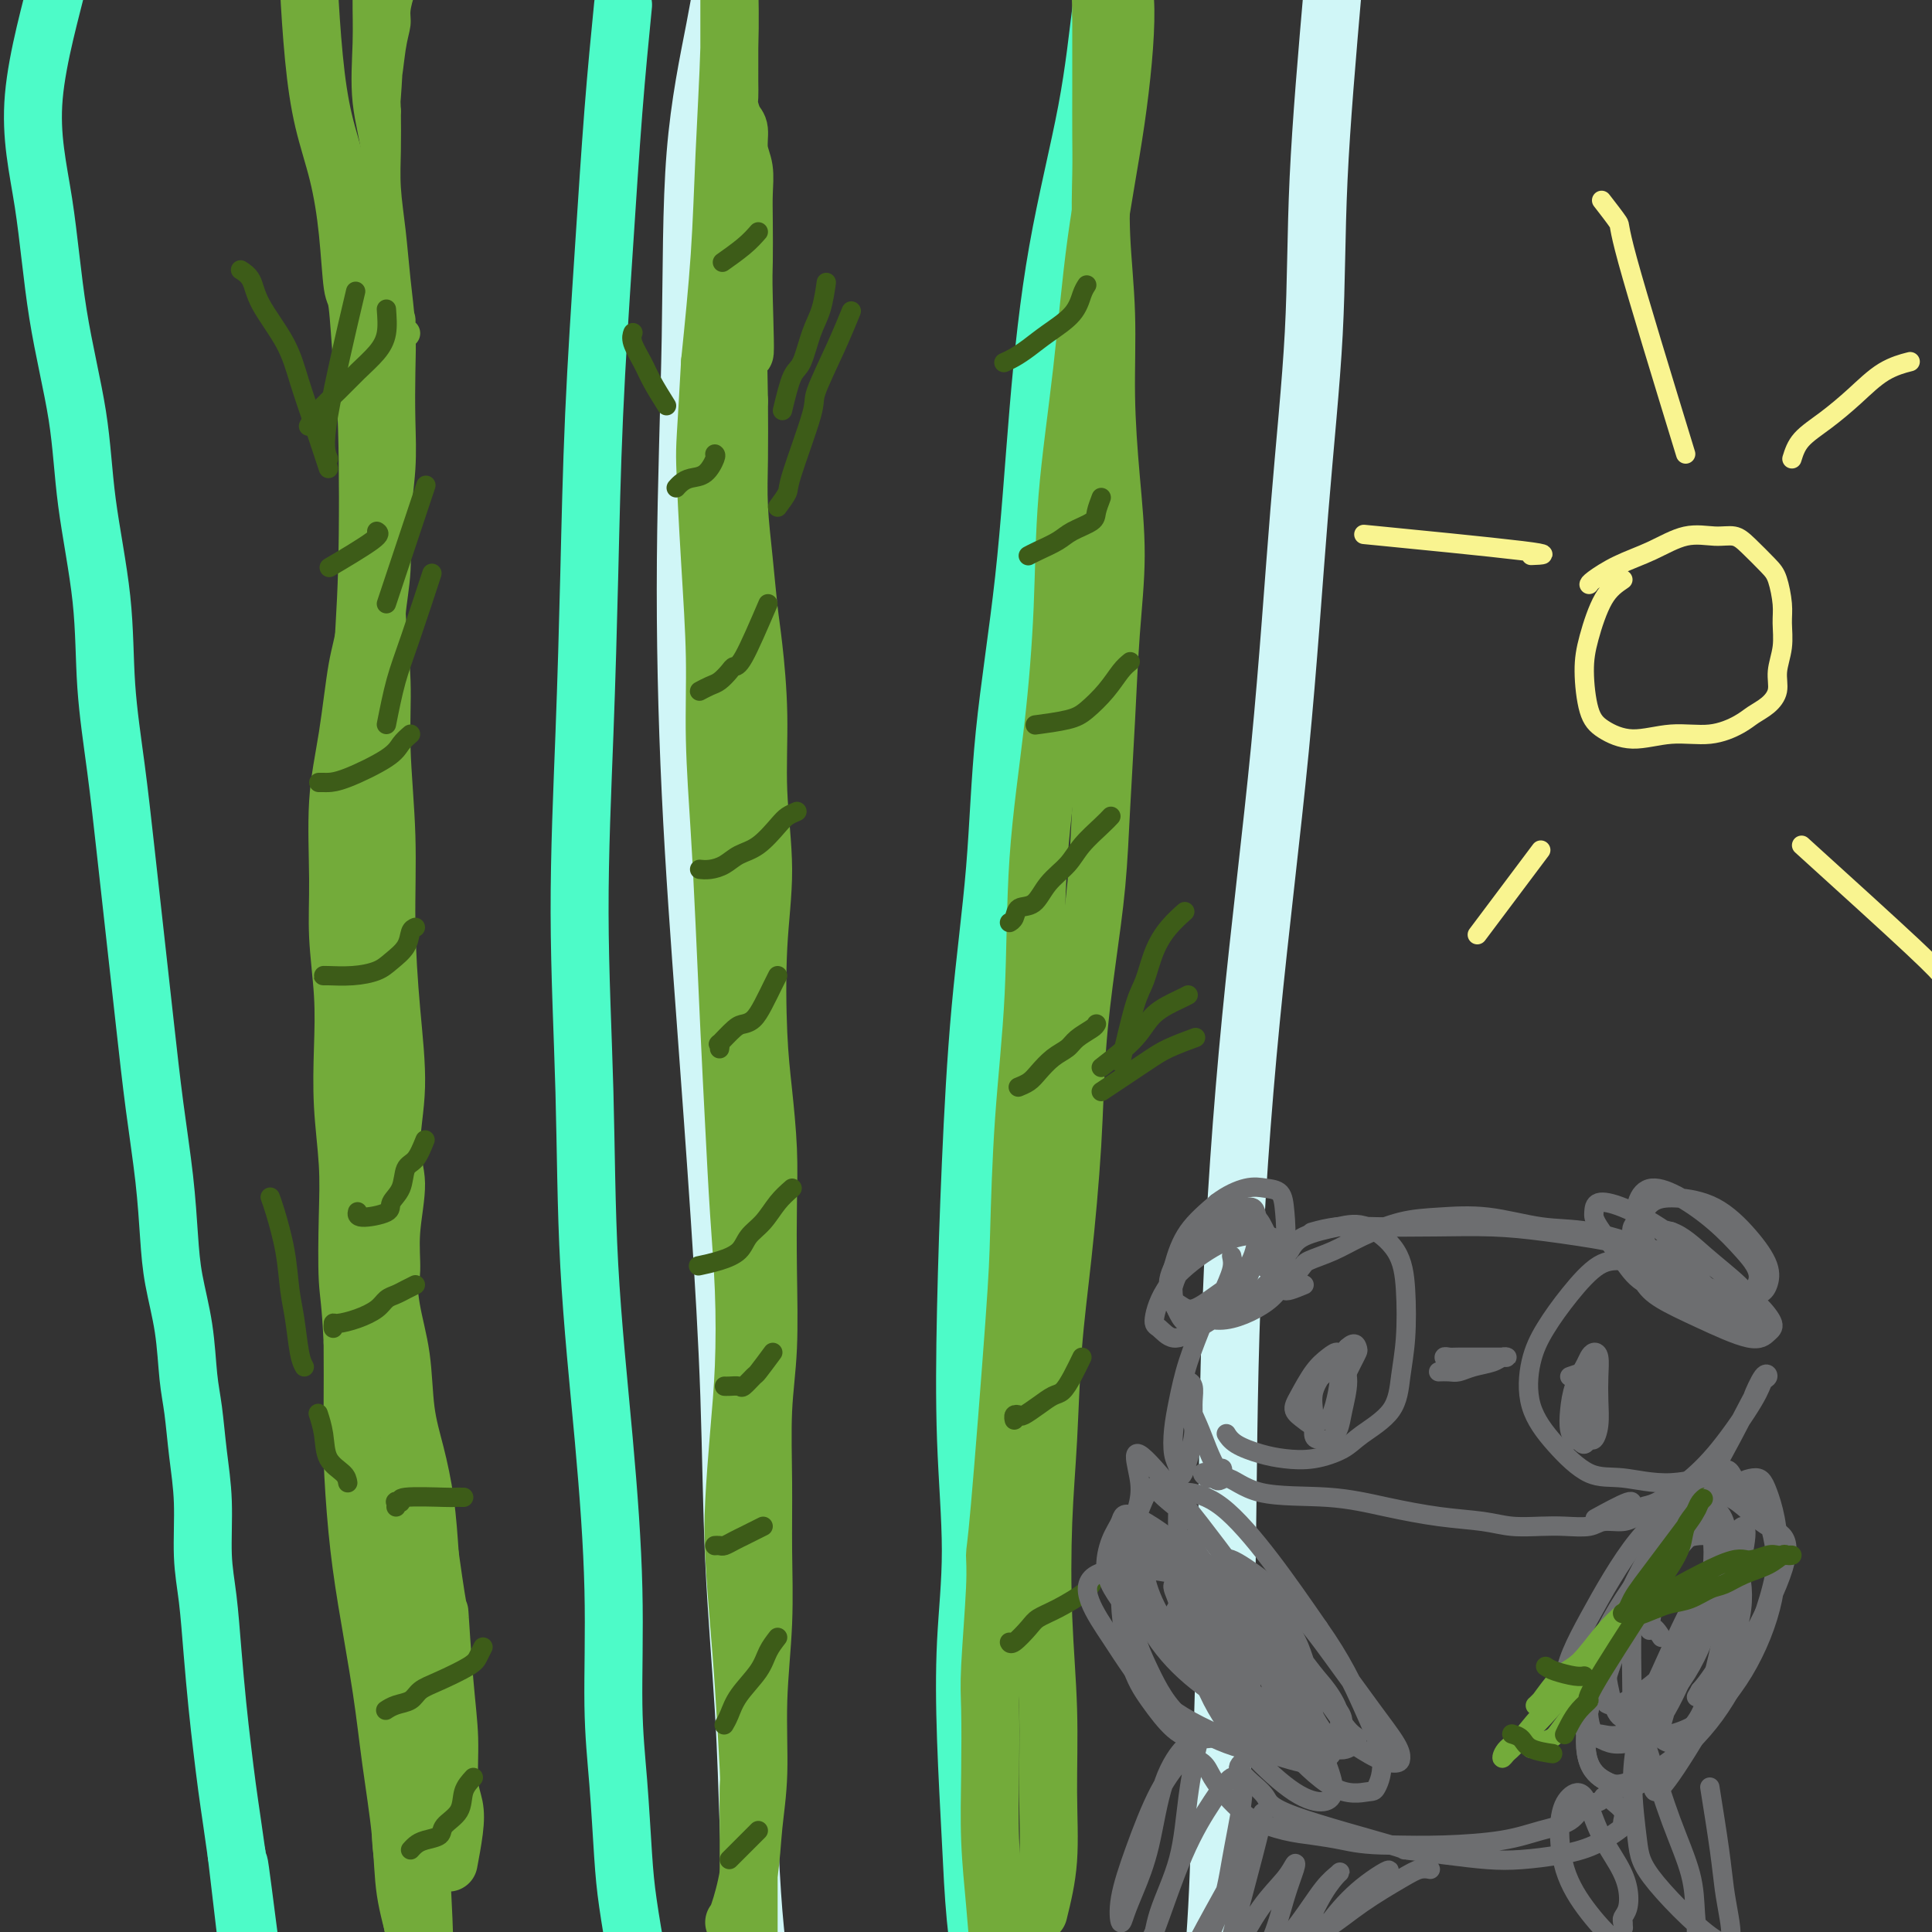 <svg viewBox='0 0 400 400' version='1.1' xmlns='http://www.w3.org/2000/svg' xmlns:xlink='http://www.w3.org/1999/xlink'><rect x="0" y="0" width="400" height="400" fill="#333333" stroke="none"/><g fill='none' stroke='#73AB3A' stroke-width='6' stroke-linecap='round' stroke-linejoin='round'><path d='M84,69c-0.445,-0.228 -0.890,-0.455 -1,-1c-0.110,-0.545 0.114,-1.406 0,-2c-0.114,-0.594 -0.566,-0.920 -1,-1c-0.434,-0.080 -0.848,0.086 -1,1c-0.152,0.914 -0.040,2.576 0,5c0.040,2.424 0.010,5.612 0,9c-0.010,3.388 0.001,6.978 0,11c-0.001,4.022 -0.016,8.478 0,12c0.016,3.522 0.061,6.110 0,10c-0.061,3.890 -0.227,9.080 0,14c0.227,4.920 0.848,9.568 1,14c0.152,4.432 -0.164,8.648 0,14c0.164,5.352 0.809,11.840 1,18c0.191,6.160 -0.074,11.991 0,18c0.074,6.009 0.485,12.198 1,18c0.515,5.802 1.134,11.219 1,16c-0.134,4.781 -1.019,8.926 -1,12c0.019,3.074 0.944,5.078 1,8c0.056,2.922 -0.755,6.761 -1,10c-0.245,3.239 0.078,5.876 0,8c-0.078,2.124 -0.557,3.734 -1,6c-0.443,2.266 -0.851,5.187 -1,8c-0.149,2.813 -0.041,5.517 0,8c0.041,2.483 0.015,4.746 0,7c-0.015,2.254 -0.018,4.499 0,7c0.018,2.501 0.056,5.258 0,8c-0.056,2.742 -0.207,5.469 0,8c0.207,2.531 0.774,4.866 1,7c0.226,2.134 0.113,4.067 0,6'/><path d='M83,328c0.016,41.554 0.057,14.438 0,6c-0.057,-8.438 -0.211,1.802 0,7c0.211,5.198 0.789,5.354 1,7c0.211,1.646 0.057,4.781 0,7c-0.057,2.219 -0.015,3.521 0,5c0.015,1.479 0.004,3.136 0,5c-0.004,1.864 -0.001,3.934 0,6c0.001,2.066 0.000,4.128 0,6c-0.000,1.872 -0.000,3.554 0,5c0.000,1.446 0.000,2.655 0,4c-0.000,1.345 -0.000,2.825 0,4c0.000,1.175 0.000,2.044 0,3c-0.000,0.956 -0.000,1.999 0,3c0.000,1.001 0.001,1.960 0,3c-0.001,1.040 -0.004,2.162 0,3c0.004,0.838 0.015,1.392 0,2c-0.015,0.608 -0.057,1.270 0,2c0.057,0.730 0.211,1.528 0,2c-0.211,0.472 -0.789,0.619 -1,1c-0.211,0.381 -0.056,0.995 0,1c0.056,0.005 0.012,-0.599 0,-1c-0.012,-0.401 0.008,-0.598 0,-1c-0.008,-0.402 -0.045,-1.009 0,-2c0.045,-0.991 0.171,-2.367 0,-4c-0.171,-1.633 -0.638,-3.524 -1,-6c-0.362,-2.476 -0.619,-5.536 -1,-8c-0.381,-2.464 -0.886,-4.330 -1,-8c-0.114,-3.670 0.162,-9.142 0,-13c-0.162,-3.858 -0.760,-6.102 -1,-9c-0.240,-2.898 -0.120,-6.449 0,-10'/><path d='M79,348c-0.801,-11.049 -0.802,-8.170 -1,-9c-0.198,-0.830 -0.593,-5.367 -1,-9c-0.407,-3.633 -0.827,-6.361 -1,-9c-0.173,-2.639 -0.098,-5.188 0,-8c0.098,-2.812 0.219,-5.885 0,-9c-0.219,-3.115 -0.777,-6.271 -1,-10c-0.223,-3.729 -0.112,-8.033 0,-12c0.112,-3.967 0.225,-7.599 0,-11c-0.225,-3.401 -0.788,-6.571 -1,-10c-0.212,-3.429 -0.072,-7.117 0,-11c0.072,-3.883 0.075,-7.960 0,-12c-0.075,-4.040 -0.228,-8.041 0,-13c0.228,-4.959 0.837,-10.874 1,-16c0.163,-5.126 -0.120,-9.463 0,-14c0.120,-4.537 0.644,-9.272 1,-14c0.356,-4.728 0.544,-9.447 1,-13c0.456,-3.553 1.179,-5.940 2,-12c0.821,-6.060 1.740,-15.793 2,-21c0.260,-5.207 -0.141,-5.886 0,-8c0.141,-2.114 0.822,-5.661 1,-9c0.178,-3.339 -0.148,-6.468 0,-10c0.148,-3.532 0.769,-7.466 1,-11c0.231,-3.534 0.073,-6.669 0,-10c-0.073,-3.331 -0.062,-6.860 0,-10c0.062,-3.140 0.174,-5.891 0,-9c-0.174,-3.109 -0.635,-6.576 -1,-10c-0.365,-3.424 -0.634,-6.804 -1,-10c-0.366,-3.196 -0.829,-6.207 -1,-9c-0.171,-2.793 -0.049,-5.370 0,-8c0.049,-2.630 0.024,-5.315 0,-8'/><path d='M80,23c-0.508,-12.742 -0.277,-7.596 0,-7c0.277,0.596 0.599,-3.358 1,-6c0.401,-2.642 0.882,-3.972 1,-5c0.118,-1.028 -0.126,-1.752 0,-3c0.126,-1.248 0.623,-3.018 1,-4c0.377,-0.982 0.634,-1.174 1,-2c0.366,-0.826 0.842,-2.284 1,-3c0.158,-0.716 -0.003,-0.691 0,-1c0.003,-0.309 0.171,-0.954 0,-1c-0.171,-0.046 -0.679,0.506 -1,1c-0.321,0.494 -0.455,0.928 -1,3c-0.545,2.072 -1.502,5.781 -2,10c-0.498,4.219 -0.537,8.946 -1,15c-0.463,6.054 -1.350,13.434 -2,20c-0.650,6.566 -1.064,12.318 -1,19c0.064,6.682 0.606,14.296 1,20c0.394,5.704 0.642,9.499 1,18c0.358,8.501 0.827,21.707 1,30c0.173,8.293 0.050,11.673 0,16c-0.050,4.327 -0.028,9.599 0,15c0.028,5.401 0.061,10.929 0,16c-0.061,5.071 -0.216,9.684 0,15c0.216,5.316 0.805,11.335 1,17c0.195,5.665 -0.003,10.977 0,15c0.003,4.023 0.207,6.756 0,10c-0.207,3.244 -0.826,6.999 -1,11c-0.174,4.001 0.098,8.248 0,12c-0.098,3.752 -0.565,7.010 -1,10c-0.435,2.990 -0.839,5.711 -1,9c-0.161,3.289 -0.081,7.144 0,11'/><path d='M78,284c-0.509,14.013 -0.281,10.045 0,11c0.281,0.955 0.614,6.831 1,11c0.386,4.169 0.825,6.630 1,10c0.175,3.370 0.086,7.649 0,11c-0.086,3.351 -0.168,5.776 0,9c0.168,3.224 0.585,7.248 1,11c0.415,3.752 0.829,7.230 1,10c0.171,2.770 0.098,4.830 0,7c-0.098,2.170 -0.222,4.449 0,7c0.222,2.551 0.792,5.372 1,8c0.208,2.628 0.056,5.062 0,7c-0.056,1.938 -0.015,3.378 0,5c0.015,1.622 0.004,3.424 0,5c-0.004,1.576 -0.001,2.925 0,4c0.001,1.075 0.000,1.878 0,3c-0.000,1.122 0.000,2.565 0,3c-0.000,0.435 -0.001,-0.139 0,0c0.001,0.139 0.002,0.989 0,1c-0.002,0.011 -0.008,-0.817 0,-1c0.008,-0.183 0.028,0.279 0,0c-0.028,-0.279 -0.105,-1.300 0,-2c0.105,-0.700 0.391,-1.079 0,-3c-0.391,-1.921 -1.459,-5.383 -2,-9c-0.541,-3.617 -0.554,-7.390 -1,-12c-0.446,-4.610 -1.325,-10.057 -2,-15c-0.675,-4.943 -1.148,-9.383 -2,-15c-0.852,-5.617 -2.085,-12.411 -3,-18c-0.915,-5.589 -1.513,-9.972 -2,-15c-0.487,-5.028 -0.862,-10.700 -1,-15c-0.138,-4.300 -0.039,-7.229 0,-11c0.039,-3.771 0.020,-8.386 0,-13'/><path d='M70,278c-0.377,-8.327 -0.819,-9.644 -1,-13c-0.181,-3.356 -0.100,-8.752 0,-13c0.100,-4.248 0.219,-7.350 0,-11c-0.219,-3.650 -0.776,-7.850 -1,-12c-0.224,-4.150 -0.114,-8.250 0,-12c0.114,-3.750 0.233,-7.149 0,-11c-0.233,-3.851 -0.817,-8.153 -1,-12c-0.183,-3.847 0.034,-7.237 0,-12c-0.034,-4.763 -0.318,-10.898 0,-16c0.318,-5.102 1.237,-9.171 2,-14c0.763,-4.829 1.370,-10.419 2,-14c0.630,-3.581 1.281,-5.155 2,-10c0.719,-4.845 1.504,-12.961 2,-19c0.496,-6.039 0.703,-10.000 1,-14c0.297,-4.000 0.684,-8.039 1,-12c0.316,-3.961 0.560,-7.846 1,-12c0.440,-4.154 1.074,-8.579 1,-13c-0.074,-4.421 -0.857,-8.838 -1,-13c-0.143,-4.162 0.355,-8.069 0,-12c-0.355,-3.931 -1.563,-7.888 -2,-12c-0.437,-4.112 -0.103,-8.380 0,-12c0.103,-3.620 -0.024,-6.592 0,-9c0.024,-2.408 0.199,-4.251 0,-8c-0.199,-3.749 -0.771,-9.402 -1,-12c-0.229,-2.598 -0.114,-2.139 0,-3c0.114,-0.861 0.227,-3.040 0,-5c-0.227,-1.960 -0.793,-3.701 -1,-5c-0.207,-1.299 -0.056,-2.158 0,-3c0.056,-0.842 0.016,-1.669 0,-2c-0.016,-0.331 -0.008,-0.165 0,0'/></g>
<g fill='none' stroke='#4DFBC8' stroke-width='12' stroke-linecap='round' stroke-linejoin='round'><path d='M129,1c-0.673,6.832 -1.346,13.665 -2,22c-0.654,8.335 -1.290,18.173 -2,29c-0.710,10.827 -1.493,22.642 -2,34c-0.507,11.358 -0.737,22.258 -1,33c-0.263,10.742 -0.559,21.326 -1,33c-0.441,11.674 -1.028,24.437 -1,37c0.028,12.563 0.672,24.924 1,37c0.328,12.076 0.339,23.867 1,36c0.661,12.133 1.970,24.609 3,36c1.030,11.391 1.781,21.696 2,31c0.219,9.304 -0.093,17.608 0,24c0.093,6.392 0.592,10.874 1,16c0.408,5.126 0.726,10.898 1,15c0.274,4.102 0.504,6.536 1,10c0.496,3.464 1.257,7.959 2,12c0.743,4.041 1.467,7.630 2,11c0.533,3.370 0.875,6.522 1,9c0.125,2.478 0.034,4.283 0,6c-0.034,1.717 -0.010,3.348 0,4c0.010,0.652 0.005,0.326 0,0'/><path d='M12,-10c0.611,0.336 1.221,0.673 0,6c-1.221,5.327 -4.274,15.646 -5,24c-0.726,8.354 0.874,14.743 2,22c1.126,7.257 1.778,15.381 3,23c1.222,7.619 3.013,14.732 4,21c0.987,6.268 1.171,11.690 2,18c0.829,6.310 2.305,13.509 3,20c0.695,6.491 0.609,12.276 1,18c0.391,5.724 1.259,11.388 2,17c0.741,5.612 1.354,11.171 2,17c0.646,5.829 1.325,11.929 2,18c0.675,6.071 1.346,12.115 2,18c0.654,5.885 1.292,11.613 2,17c0.708,5.387 1.485,10.435 2,15c0.515,4.565 0.768,8.646 1,12c0.232,3.354 0.443,5.979 1,9c0.557,3.021 1.460,6.438 2,10c0.540,3.562 0.718,7.269 1,10c0.282,2.731 0.667,4.487 1,7c0.333,2.513 0.614,5.784 1,9c0.386,3.216 0.877,6.377 1,10c0.123,3.623 -0.122,7.709 0,11c0.122,3.291 0.610,5.789 1,9c0.390,3.211 0.682,7.137 1,11c0.318,3.863 0.663,7.665 1,11c0.337,3.335 0.668,6.203 1,9c0.332,2.797 0.666,5.522 1,8c0.334,2.478 0.667,4.708 1,7c0.333,2.292 0.667,4.646 1,7'/><path d='M49,384c6.366,54.222 2.280,18.778 1,7c-1.280,-11.778 0.245,0.109 1,6c0.755,5.891 0.738,5.785 1,7c0.262,1.215 0.801,3.750 1,6c0.199,2.250 0.057,4.214 0,5c-0.057,0.786 -0.028,0.393 0,0'/><path d='M230,-10c-0.660,3.366 -1.319,6.733 -2,12c-0.681,5.267 -1.383,12.436 -3,21c-1.617,8.564 -4.147,18.523 -6,29c-1.853,10.477 -3.028,21.471 -4,33c-0.972,11.529 -1.742,23.594 -3,35c-1.258,11.406 -3.006,22.154 -4,32c-0.994,9.846 -1.234,18.789 -2,28c-0.766,9.211 -2.057,18.689 -3,29c-0.943,10.311 -1.538,21.455 -2,32c-0.462,10.545 -0.790,20.490 -1,30c-0.210,9.510 -0.302,18.585 0,27c0.302,8.415 0.997,16.168 1,23c0.003,6.832 -0.687,12.741 -1,19c-0.313,6.259 -0.249,12.866 0,20c0.249,7.134 0.682,14.793 1,21c0.318,6.207 0.522,10.962 1,16c0.478,5.038 1.231,10.360 2,15c0.769,4.640 1.555,8.598 2,13c0.445,4.402 0.549,9.247 1,13c0.451,3.753 1.249,6.412 2,9c0.751,2.588 1.455,5.104 2,7c0.545,1.896 0.931,3.174 1,5c0.069,1.826 -0.178,4.202 0,6c0.178,1.798 0.780,3.018 1,4c0.220,0.982 0.059,1.726 0,2c-0.059,0.274 -0.017,0.078 0,0c0.017,-0.078 0.008,-0.039 0,0'/></g>
<g fill='none' stroke='#D0F6F7' stroke-width='12' stroke-linecap='round' stroke-linejoin='round'><path d='M276,-3c-1.224,14.101 -2.448,28.203 -3,40c-0.552,11.797 -0.432,21.291 -1,32c-0.568,10.709 -1.826,22.635 -3,37c-1.174,14.365 -2.265,31.170 -4,49c-1.735,17.830 -4.113,36.685 -6,56c-1.887,19.315 -3.282,39.088 -4,58c-0.718,18.912 -0.758,36.961 -1,53c-0.242,16.039 -0.685,30.067 -1,42c-0.315,11.933 -0.502,21.772 -1,31c-0.498,9.228 -1.307,17.846 -2,26c-0.693,8.154 -1.271,15.845 -2,22c-0.729,6.155 -1.608,10.773 -2,14c-0.392,3.227 -0.298,5.061 0,6c0.298,0.939 0.799,0.983 1,1c0.201,0.017 0.100,0.009 0,0'/><path d='M157,-13c-0.320,-0.767 -0.639,-1.534 -1,-2c-0.361,-0.466 -0.762,-0.631 -1,-1c-0.238,-0.369 -0.311,-0.943 -1,0c-0.689,0.943 -1.993,3.401 -3,7c-1.007,3.599 -1.719,8.338 -3,15c-1.281,6.662 -3.133,15.245 -4,26c-0.867,10.755 -0.748,23.680 -1,38c-0.252,14.320 -0.873,30.034 -1,46c-0.127,15.966 0.241,32.182 1,48c0.759,15.818 1.909,31.237 3,46c1.091,14.763 2.124,28.870 3,42c0.876,13.130 1.597,25.285 2,37c0.403,11.715 0.490,22.991 1,34c0.510,11.009 1.443,21.750 2,31c0.557,9.250 0.738,17.008 1,24c0.262,6.992 0.606,13.219 1,18c0.394,4.781 0.838,8.117 1,11c0.162,2.883 0.044,5.315 0,7c-0.044,1.685 -0.012,2.624 0,3c0.012,0.376 0.006,0.188 0,0'/></g>
<g fill='none' stroke='#73AB3A' stroke-width='12' stroke-linecap='round' stroke-linejoin='round'><path d='M152,398c0.218,-0.179 0.436,-0.357 1,-2c0.564,-1.643 1.476,-4.750 2,-8c0.524,-3.250 0.662,-6.643 1,-10c0.338,-3.357 0.875,-6.680 1,-11c0.125,-4.320 -0.164,-9.638 0,-15c0.164,-5.362 0.780,-10.768 1,-16c0.220,-5.232 0.045,-10.290 0,-15c-0.045,-4.710 0.040,-9.071 0,-14c-0.040,-4.929 -0.206,-10.427 0,-15c0.206,-4.573 0.784,-8.222 1,-13c0.216,-4.778 0.068,-10.687 0,-16c-0.068,-5.313 -0.058,-10.032 0,-14c0.058,-3.968 0.164,-7.187 0,-11c-0.164,-3.813 -0.598,-8.221 -1,-12c-0.402,-3.779 -0.772,-6.930 -1,-12c-0.228,-5.070 -0.313,-12.059 0,-18c0.313,-5.941 1.023,-10.832 1,-16c-0.023,-5.168 -0.779,-10.611 -1,-16c-0.221,-5.389 0.095,-10.724 0,-16c-0.095,-5.276 -0.600,-10.492 -1,-14c-0.400,-3.508 -0.696,-5.307 -1,-8c-0.304,-2.693 -0.618,-6.278 -1,-10c-0.382,-3.722 -0.834,-7.579 -1,-11c-0.166,-3.421 -0.048,-6.406 0,-10c0.048,-3.594 0.024,-7.797 0,-12'/><path d='M153,83c-0.702,-32.307 0.544,-15.074 1,-11c0.456,4.074 0.123,-5.011 0,-10c-0.123,-4.989 -0.037,-5.880 0,-8c0.037,-2.120 0.025,-5.468 0,-8c-0.025,-2.532 -0.062,-4.249 0,-6c0.062,-1.751 0.223,-3.537 0,-5c-0.223,-1.463 -0.830,-2.604 -1,-4c-0.170,-1.396 0.098,-3.049 0,-4c-0.098,-0.951 -0.562,-1.201 -1,-2c-0.438,-0.799 -0.849,-2.147 -1,-3c-0.151,-0.853 -0.040,-1.211 0,-2c0.040,-0.789 0.011,-2.008 0,-3c-0.011,-0.992 -0.003,-1.756 0,-3c0.003,-1.244 0.001,-2.966 0,-4c-0.001,-1.034 -0.000,-1.379 0,-3c0.000,-1.621 0.000,-4.519 0,-6c-0.000,-1.481 -0.000,-1.545 0,-2c0.000,-0.455 0.000,-1.301 0,-2c-0.000,-0.699 0.000,-1.250 0,-2c-0.000,-0.750 -0.000,-1.699 0,-2c0.000,-0.301 0.000,0.046 0,0c-0.000,-0.046 -0.000,-0.485 0,-1c0.000,-0.515 0.001,-1.105 0,-1c-0.001,0.105 -0.003,0.906 0,1c0.003,0.094 0.013,-0.520 0,0c-0.013,0.520 -0.048,2.175 0,5c0.048,2.825 0.178,6.819 0,13c-0.178,6.181 -0.663,14.549 -1,22c-0.337,7.451 -0.525,13.986 -1,21c-0.475,7.014 -1.238,14.507 -2,22'/><path d='M147,75c-0.889,16.497 -1.111,16.739 -1,21c0.111,4.261 0.554,12.539 1,20c0.446,7.461 0.893,14.103 1,20c0.107,5.897 -0.126,11.047 0,17c0.126,5.953 0.611,12.707 1,19c0.389,6.293 0.682,12.125 1,19c0.318,6.875 0.660,14.794 1,22c0.340,7.206 0.677,13.697 1,20c0.323,6.303 0.633,12.416 1,18c0.367,5.584 0.791,10.639 1,16c0.209,5.361 0.203,11.028 0,16c-0.203,4.972 -0.602,9.248 -1,14c-0.398,4.752 -0.797,9.979 -1,14c-0.203,4.021 -0.212,6.836 0,11c0.212,4.164 0.645,9.678 1,14c0.355,4.322 0.631,7.454 1,13c0.369,5.546 0.831,13.507 1,17c0.169,3.493 0.045,2.517 0,4c-0.045,1.483 -0.012,5.423 0,9c0.012,3.577 0.003,6.789 0,10c-0.003,3.211 -0.001,6.421 0,9c0.001,2.579 0.000,4.527 0,7c-0.000,2.473 -0.000,5.472 0,8c0.000,2.528 0.000,4.585 0,6c-0.000,1.415 -0.000,2.189 0,3c0.000,0.811 0.000,1.660 0,2c-0.000,0.340 -0.000,0.170 0,0'/><path d='M215,396c0.853,-3.461 1.706,-6.922 2,-11c0.294,-4.078 0.029,-8.772 0,-14c-0.029,-5.228 0.176,-10.988 0,-17c-0.176,-6.012 -0.735,-12.276 -1,-19c-0.265,-6.724 -0.236,-13.910 0,-20c0.236,-6.090 0.678,-11.085 1,-17c0.322,-5.915 0.523,-12.749 1,-19c0.477,-6.251 1.231,-11.918 2,-19c0.769,-7.082 1.554,-15.579 2,-23c0.446,-7.421 0.553,-13.768 1,-20c0.447,-6.232 1.233,-12.351 2,-18c0.767,-5.649 1.517,-10.828 2,-16c0.483,-5.172 0.701,-10.335 1,-16c0.299,-5.665 0.679,-11.830 1,-18c0.321,-6.170 0.585,-12.344 1,-18c0.415,-5.656 0.983,-10.793 1,-16c0.017,-5.207 -0.517,-10.485 -1,-16c-0.483,-5.515 -0.914,-11.268 -1,-17c-0.086,-5.732 0.173,-11.443 0,-17c-0.173,-5.557 -0.778,-10.961 -1,-16c-0.222,-5.039 -0.059,-9.715 0,-13c0.059,-3.285 0.016,-5.179 0,-8c-0.016,-2.821 -0.004,-6.567 0,-10c0.004,-3.433 0.001,-6.552 0,-9c-0.001,-2.448 -0.001,-4.224 0,-6'/><path d='M228,3c-0.463,-18.200 -0.122,-7.701 0,-5c0.122,2.701 0.024,-2.394 0,-5c-0.024,-2.606 0.027,-2.721 0,-3c-0.027,-0.279 -0.130,-0.723 0,-1c0.130,-0.277 0.495,-0.388 1,0c0.505,0.388 1.150,1.276 2,3c0.850,1.724 1.906,4.285 2,10c0.094,5.715 -0.772,14.585 -2,23c-1.228,8.415 -2.817,16.376 -4,25c-1.183,8.624 -1.960,17.912 -3,27c-1.040,9.088 -2.344,17.976 -3,26c-0.656,8.024 -0.666,15.186 -1,23c-0.334,7.814 -0.993,16.282 -2,25c-1.007,8.718 -2.362,17.688 -3,27c-0.638,9.312 -0.559,18.968 -1,28c-0.441,9.032 -1.400,17.440 -2,26c-0.600,8.560 -0.839,17.272 -1,23c-0.161,5.728 -0.243,8.471 -1,19c-0.757,10.529 -2.189,28.844 -3,38c-0.811,9.156 -1.002,9.153 -1,10c0.002,0.847 0.196,2.545 0,7c-0.196,4.455 -0.781,11.667 -1,16c-0.219,4.333 -0.070,5.786 0,9c0.070,3.214 0.061,8.190 0,13c-0.061,4.810 -0.176,9.455 0,14c0.176,4.545 0.642,8.990 1,13c0.358,4.010 0.607,7.586 1,11c0.393,3.414 0.930,6.668 1,9c0.070,2.332 -0.327,3.743 0,6c0.327,2.257 1.379,5.359 2,8c0.621,2.641 0.810,4.820 1,7'/><path d='M211,435c0.928,14.854 0.249,6.988 0,5c-0.249,-1.988 -0.068,1.902 0,4c0.068,2.098 0.022,2.405 0,3c-0.022,0.595 -0.020,1.480 0,2c0.020,0.520 0.058,0.675 0,1c-0.058,0.325 -0.211,0.819 0,1c0.211,0.181 0.788,0.049 1,0c0.212,-0.049 0.061,-0.014 0,0c-0.061,0.014 -0.030,0.007 0,0'/><path d='M64,-6c-0.073,0.430 -0.146,0.860 0,4c0.146,3.140 0.511,8.989 1,14c0.489,5.011 1.101,9.182 2,13c0.899,3.818 2.086,7.281 3,11c0.914,3.719 1.555,7.693 2,12c0.445,4.307 0.695,8.948 1,11c0.305,2.052 0.667,1.514 1,4c0.333,2.486 0.639,7.994 1,12c0.361,4.006 0.776,6.509 1,14c0.224,7.491 0.255,19.971 0,29c-0.255,9.029 -0.796,14.608 -1,21c-0.204,6.392 -0.069,13.596 0,20c0.069,6.404 0.074,12.006 0,17c-0.074,4.994 -0.227,9.379 0,13c0.227,3.621 0.834,6.477 1,11c0.166,4.523 -0.110,10.712 0,16c0.110,5.288 0.606,9.674 1,14c0.394,4.326 0.687,8.592 1,12c0.313,3.408 0.646,5.959 1,9c0.354,3.041 0.727,6.571 1,10c0.273,3.429 0.444,6.758 1,10c0.556,3.242 1.497,6.396 2,10c0.503,3.604 0.568,7.657 1,11c0.432,3.343 1.232,5.977 2,9c0.768,3.023 1.505,6.435 2,10c0.495,3.565 0.747,7.282 1,11'/><path d='M89,322c2.266,16.261 1.931,10.915 2,12c0.069,1.085 0.541,8.601 1,14c0.459,5.399 0.904,8.681 1,12c0.096,3.319 -0.157,6.677 0,9c0.157,2.323 0.722,3.612 1,5c0.278,1.388 0.267,2.874 0,5c-0.267,2.126 -0.791,4.893 -1,6c-0.209,1.107 -0.105,0.553 0,0'/><path d='M92,361c0.000,0.000 0.100,0.100 0.1,0.1'/><path d='M83,320c-0.489,3.306 -0.978,6.612 -1,11c-0.022,4.388 0.424,9.859 1,16c0.576,6.141 1.282,12.952 2,19c0.718,6.048 1.448,11.333 2,19c0.552,7.667 0.926,17.718 1,23c0.074,5.282 -0.152,5.797 0,7c0.152,1.203 0.682,3.096 1,5c0.318,1.904 0.425,3.820 1,6c0.575,2.180 1.618,4.623 2,6c0.382,1.377 0.102,1.689 0,2c-0.102,0.311 -0.028,0.622 0,1c0.028,0.378 0.008,0.822 0,1c-0.008,0.178 -0.004,0.089 0,0'/></g>
<g fill='none' stroke='#3D5C18' stroke-width='4' stroke-linecap='round' stroke-linejoin='round'><path d='M230,169c-0.456,0.490 -0.911,0.979 -2,2c-1.089,1.021 -2.810,2.573 -4,4c-1.190,1.427 -1.849,2.729 -3,4c-1.151,1.271 -2.796,2.512 -4,4c-1.204,1.488 -1.969,3.222 -3,4c-1.031,0.778 -2.328,0.600 -3,1c-0.672,0.400 -0.719,1.377 -1,2c-0.281,0.623 -0.794,0.892 -1,1c-0.206,0.108 -0.103,0.054 0,0'/><path d='M227,212c-0.125,0.246 -0.250,0.492 -1,1c-0.750,0.508 -2.126,1.277 -3,2c-0.874,0.723 -1.247,1.399 -2,2c-0.753,0.601 -1.887,1.128 -3,2c-1.113,0.872 -2.206,2.089 -3,3c-0.794,0.911 -1.291,1.514 -2,2c-0.709,0.486 -1.631,0.853 -2,1c-0.369,0.147 -0.184,0.073 0,0'/><path d='M224,281c-0.661,1.369 -1.322,2.739 -2,4c-0.678,1.261 -1.372,2.415 -2,3c-0.628,0.585 -1.191,0.601 -2,1c-0.809,0.399 -1.863,1.183 -3,2c-1.137,0.817 -2.357,1.669 -3,2c-0.643,0.331 -0.708,0.140 -1,0c-0.292,-0.140 -0.809,-0.230 -1,0c-0.191,0.230 -0.054,0.780 0,1c0.054,0.220 0.027,0.110 0,0'/><path d='M226,328c-0.390,0.557 -0.780,1.113 -2,2c-1.220,0.887 -3.269,2.104 -5,3c-1.731,0.896 -3.143,1.469 -4,2c-0.857,0.531 -1.157,1.019 -2,2c-0.843,0.981 -2.227,2.457 -3,3c-0.773,0.543 -0.935,0.155 -1,0c-0.065,-0.155 -0.032,-0.078 0,0'/><path d='M148,94c0.150,0.107 0.299,0.215 0,1c-0.299,0.785 -1.047,2.249 -2,3c-0.953,0.751 -2.111,0.789 -3,1c-0.889,0.211 -1.509,0.595 -2,1c-0.491,0.405 -0.855,0.830 -1,1c-0.145,0.170 -0.073,0.085 0,0'/><path d='M159,125c-1.904,4.438 -3.808,8.877 -5,11c-1.192,2.123 -1.672,1.932 -2,2c-0.328,0.068 -0.505,0.397 -1,1c-0.495,0.603 -1.310,1.482 -2,2c-0.690,0.518 -1.257,0.675 -2,1c-0.743,0.325 -1.662,0.818 -2,1c-0.338,0.182 -0.097,0.052 0,0c0.097,-0.052 0.048,-0.026 0,0'/><path d='M165,168c-0.713,0.305 -1.426,0.610 -2,1c-0.574,0.390 -1.011,0.865 -2,2c-0.989,1.135 -2.532,2.931 -4,4c-1.468,1.069 -2.863,1.411 -4,2c-1.137,0.589 -2.016,1.426 -3,2c-0.984,0.574 -2.073,0.885 -3,1c-0.927,0.115 -1.694,0.033 -2,0c-0.306,-0.033 -0.153,-0.016 0,0'/><path d='M161,202c-0.243,0.476 -0.486,0.951 -1,2c-0.514,1.049 -1.298,2.671 -2,4c-0.702,1.329 -1.323,2.365 -2,3c-0.677,0.635 -1.411,0.867 -2,1c-0.589,0.133 -1.034,0.165 -2,1c-0.966,0.835 -2.455,2.471 -3,3c-0.545,0.529 -0.147,-0.050 0,0c0.147,0.050 0.042,0.729 0,1c-0.042,0.271 -0.021,0.136 0,0'/><path d='M164,246c-1.009,0.885 -2.019,1.771 -3,3c-0.981,1.229 -1.934,2.802 -3,4c-1.066,1.198 -2.244,2.020 -3,3c-0.756,0.980 -1.089,2.118 -2,3c-0.911,0.882 -2.399,1.507 -4,2c-1.601,0.493 -3.315,0.855 -4,1c-0.685,0.145 -0.343,0.072 0,0'/><path d='M160,280c-1.211,1.638 -2.422,3.276 -3,4c-0.578,0.724 -0.523,0.534 -1,1c-0.477,0.466 -1.487,1.589 -2,2c-0.513,0.411 -0.529,0.110 -1,0c-0.471,-0.110 -1.396,-0.030 -2,0c-0.604,0.030 -0.887,0.008 -1,0c-0.113,-0.008 -0.057,-0.004 0,0'/><path d='M158,316c-0.665,0.332 -1.330,0.663 -2,1c-0.670,0.337 -1.346,0.679 -2,1c-0.654,0.321 -1.286,0.622 -2,1c-0.714,0.378 -1.511,0.833 -2,1c-0.489,0.167 -0.670,0.045 -1,0c-0.330,-0.045 -0.809,-0.013 -1,0c-0.191,0.013 -0.096,0.006 0,0'/><path d='M161,339c-0.726,0.939 -1.452,1.877 -2,3c-0.548,1.123 -0.917,2.430 -2,4c-1.083,1.570 -2.879,3.401 -4,5c-1.121,1.599 -1.569,2.965 -2,4c-0.431,1.035 -0.847,1.740 -1,2c-0.153,0.260 -0.044,0.074 0,0c0.044,-0.074 0.022,-0.037 0,0'/><path d='M157,379c-2.000,2.000 -4.000,4.000 -5,5c-1.000,1.000 -1.000,1.000 -1,1c0.000,0.000 0.000,0.000 0,0'/><path d='M225,59c-0.321,0.493 -0.641,0.986 -1,2c-0.359,1.014 -0.755,2.548 -2,4c-1.245,1.452 -3.339,2.820 -5,4c-1.661,1.180 -2.888,2.172 -4,3c-1.112,0.828 -2.107,1.492 -3,2c-0.893,0.508 -1.684,0.859 -2,1c-0.316,0.141 -0.158,0.070 0,0'/><path d='M228,103c-0.414,1.090 -0.828,2.179 -1,3c-0.172,0.821 -0.102,1.372 -1,2c-0.898,0.628 -2.762,1.331 -4,2c-1.238,0.669 -1.848,1.304 -3,2c-1.152,0.696 -2.845,1.455 -4,2c-1.155,0.545 -1.773,0.878 -2,1c-0.227,0.122 -0.065,0.035 0,0c0.065,-0.035 0.032,-0.017 0,0'/><path d='M234,137c-0.607,0.500 -1.215,0.999 -2,2c-0.785,1.001 -1.749,2.503 -3,4c-1.251,1.497 -2.789,2.989 -4,4c-1.211,1.011 -2.095,1.541 -4,2c-1.905,0.459 -4.830,0.845 -6,1c-1.170,0.155 -0.585,0.077 0,0'/><path d='M157,48c-0.822,0.933 -1.644,1.867 -3,3c-1.356,1.133 -3.244,2.467 -4,3c-0.756,0.533 -0.378,0.267 0,0'/><path d='M80,64c0.130,1.756 0.260,3.512 0,5c-0.260,1.488 -0.911,2.707 -2,4c-1.089,1.293 -2.618,2.658 -4,4c-1.382,1.342 -2.619,2.661 -4,4c-1.381,1.339 -2.906,2.699 -4,4c-1.094,1.301 -1.756,2.543 -2,3c-0.244,0.457 -0.070,0.131 0,0c0.070,-0.131 0.035,-0.065 0,0'/><path d='M78,110c0.482,0.280 0.964,0.560 -1,2c-1.964,1.440 -6.375,4.042 -8,5c-1.625,0.958 -0.464,0.274 0,0c0.464,-0.274 0.232,-0.137 0,0'/><path d='M85,152c-0.717,0.619 -1.435,1.238 -2,2c-0.565,0.762 -0.978,1.668 -3,3c-2.022,1.332 -5.652,3.089 -8,4c-2.348,0.911 -3.413,0.976 -4,1c-0.587,0.024 -0.697,0.006 -1,0c-0.303,-0.006 -0.801,-0.002 -1,0c-0.199,0.002 -0.100,0.001 0,0'/><path d='M86,192c-0.384,0.160 -0.768,0.320 -1,1c-0.232,0.680 -0.310,1.881 -1,3c-0.690,1.119 -1.990,2.156 -3,3c-1.010,0.844 -1.731,1.494 -3,2c-1.269,0.506 -3.086,0.868 -5,1c-1.914,0.132 -3.925,0.035 -5,0c-1.075,-0.035 -1.212,-0.010 -1,0c0.212,0.010 0.775,0.003 1,0c0.225,-0.003 0.113,-0.001 0,0'/><path d='M88,236c-0.632,1.565 -1.265,3.129 -2,4c-0.735,0.871 -1.574,1.047 -2,2c-0.426,0.953 -0.440,2.682 -1,4c-0.560,1.318 -1.667,2.224 -2,3c-0.333,0.776 0.107,1.424 -1,2c-1.107,0.576 -3.761,1.082 -5,1c-1.239,-0.082 -1.064,-0.753 -1,-1c0.064,-0.247 0.018,-0.071 0,0c-0.018,0.071 -0.009,0.035 0,0'/><path d='M86,266c-0.670,0.327 -1.340,0.654 -2,1c-0.660,0.346 -1.312,0.709 -2,1c-0.688,0.291 -1.414,0.508 -2,1c-0.586,0.492 -1.033,1.260 -2,2c-0.967,0.740 -2.455,1.452 -4,2c-1.545,0.548 -3.146,0.930 -4,1c-0.854,0.070 -0.961,-0.174 -1,0c-0.039,0.174 -0.011,0.764 0,1c0.011,0.236 0.006,0.118 0,0'/><path d='M96,310c-0.856,-0.008 -1.711,-0.016 -2,0c-0.289,0.016 -0.011,0.056 -2,0c-1.989,-0.056 -6.246,-0.207 -8,0c-1.754,0.207 -1.006,0.774 -1,1c0.006,0.226 -0.730,0.112 -1,0c-0.270,-0.112 -0.073,-0.223 0,0c0.073,0.223 0.021,0.778 0,1c-0.021,0.222 -0.010,0.111 0,0'/><path d='M100,341c-0.349,0.698 -0.697,1.395 -1,2c-0.303,0.605 -0.560,1.117 -2,2c-1.440,0.883 -4.064,2.135 -6,3c-1.936,0.865 -3.185,1.342 -4,2c-0.815,0.658 -1.198,1.496 -2,2c-0.802,0.504 -2.024,0.674 -3,1c-0.976,0.326 -1.708,0.807 -2,1c-0.292,0.193 -0.146,0.096 0,0'/><path d='M98,368c-0.820,0.891 -1.641,1.783 -2,3c-0.359,1.217 -0.257,2.760 -1,4c-0.743,1.240 -2.332,2.178 -3,3c-0.668,0.822 -0.414,1.527 -1,2c-0.586,0.473 -2.013,0.714 -3,1c-0.987,0.286 -1.535,0.615 -2,1c-0.465,0.385 -0.847,0.824 -1,1c-0.153,0.176 -0.076,0.088 0,0'/><path d='M232,220c1.084,-4.653 2.168,-9.307 3,-12c0.832,-2.693 1.411,-3.426 2,-5c0.589,-1.574 1.189,-3.989 2,-6c0.811,-2.011 1.834,-3.618 3,-5c1.166,-1.382 2.476,-2.538 3,-3c0.524,-0.462 0.262,-0.231 0,0'/><path d='M228,221c2.641,-2.053 5.282,-4.105 7,-6c1.718,-1.895 2.512,-3.632 4,-5c1.488,-1.368 3.670,-2.368 5,-3c1.330,-0.632 1.809,-0.895 2,-1c0.191,-0.105 0.096,-0.053 0,0'/><path d='M228,226c3.387,-2.256 6.774,-4.512 9,-6c2.226,-1.488 3.292,-2.208 5,-3c1.708,-0.792 4.060,-1.655 5,-2c0.940,-0.345 0.470,-0.173 0,0'/><path d='M68,97c-0.982,-2.972 -1.964,-5.944 -3,-9c-1.036,-3.056 -2.127,-6.196 -3,-9c-0.873,-2.804 -1.527,-5.274 -3,-8c-1.473,-2.726 -3.766,-5.710 -5,-8c-1.234,-2.290 -1.409,-3.886 -2,-5c-0.591,-1.114 -1.597,-1.747 -2,-2c-0.403,-0.253 -0.201,-0.127 0,0'/><path d='M68,95c-0.556,-1.244 -1.111,-2.489 0,-9c1.111,-6.511 3.889,-18.289 5,-23c1.111,-4.711 0.556,-2.356 0,0'/><path d='M80,125c0.988,-2.964 1.976,-5.929 3,-9c1.024,-3.071 2.083,-6.250 3,-9c0.917,-2.750 1.690,-5.071 2,-6c0.310,-0.929 0.155,-0.464 0,0'/><path d='M80,150c0.625,-3.143 1.250,-6.286 2,-9c0.750,-2.714 1.625,-5.000 3,-9c1.375,-4.000 3.250,-9.714 4,-12c0.750,-2.286 0.375,-1.143 0,0'/><path d='M63,283c-0.335,-0.608 -0.671,-1.216 -1,-3c-0.329,-1.784 -0.652,-4.745 -1,-7c-0.348,-2.255 -0.720,-3.806 -1,-6c-0.280,-2.194 -0.467,-5.031 -1,-8c-0.533,-2.969 -1.413,-6.068 -2,-8c-0.587,-1.932 -0.882,-2.695 -1,-3c-0.118,-0.305 -0.059,-0.153 0,0'/><path d='M72,307c-0.105,-0.625 -0.211,-1.250 -1,-2c-0.789,-0.750 -2.263,-1.624 -3,-3c-0.737,-1.376 -0.737,-3.255 -1,-5c-0.263,-1.745 -0.789,-3.356 -1,-4c-0.211,-0.644 -0.105,-0.322 0,0'/><path d='M161,105c0.852,-1.154 1.705,-2.308 2,-3c0.295,-0.692 0.034,-0.922 1,-4c0.966,-3.078 3.159,-9.004 4,-12c0.841,-2.996 0.328,-3.061 1,-5c0.672,-1.939 2.527,-5.753 4,-9c1.473,-3.247 2.564,-5.928 3,-7c0.436,-1.072 0.218,-0.536 0,0'/><path d='M162,85c0.665,-2.771 1.331,-5.542 2,-7c0.669,-1.458 1.342,-1.603 2,-3c0.658,-1.397 1.300,-4.044 2,-6c0.700,-1.956 1.458,-3.219 2,-5c0.542,-1.781 0.869,-4.080 1,-5c0.131,-0.920 0.065,-0.460 0,0'/><path d='M138,84c-1.102,-1.766 -2.204,-3.531 -3,-5c-0.796,-1.469 -1.285,-2.641 -2,-4c-0.715,-1.359 -1.654,-2.904 -2,-4c-0.346,-1.096 -0.099,-1.742 0,-2c0.099,-0.258 0.049,-0.129 0,0'/></g>
<g fill='none' stroke='#6D6E70' stroke-width='4' stroke-linecap='round' stroke-linejoin='round'><path d='M255,260c0.177,0.818 0.353,1.636 0,3c-0.353,1.364 -1.236,3.274 -2,5c-0.764,1.726 -1.410,3.268 -2,4c-0.590,0.732 -1.126,0.655 -2,1c-0.874,0.345 -2.086,1.111 -3,1c-0.914,-0.111 -1.529,-1.101 -2,-2c-0.471,-0.899 -0.797,-1.708 -1,-3c-0.203,-1.292 -0.283,-3.068 0,-5c0.283,-1.932 0.929,-4.020 2,-6c1.071,-1.980 2.567,-3.853 4,-5c1.433,-1.147 2.803,-1.568 4,-2c1.197,-0.432 2.222,-0.874 3,-1c0.778,-0.126 1.308,0.065 2,0c0.692,-0.065 1.546,-0.387 2,1c0.454,1.387 0.509,4.484 0,7c-0.509,2.516 -1.580,4.451 -3,6c-1.420,1.549 -3.187,2.714 -5,4c-1.813,1.286 -3.670,2.695 -5,3c-1.330,0.305 -2.133,-0.493 -3,-1c-0.867,-0.507 -1.800,-0.724 -2,-2c-0.200,-1.276 0.331,-3.613 1,-6c0.669,-2.387 1.477,-4.825 3,-7c1.523,-2.175 3.762,-4.088 6,-6'/><path d='M252,249c2.089,-1.603 4.313,-2.609 6,-3c1.687,-0.391 2.838,-0.167 4,0c1.162,0.167 2.335,0.278 3,1c0.665,0.722 0.824,2.057 1,4c0.176,1.943 0.371,4.494 0,7c-0.371,2.506 -1.307,4.965 -3,7c-1.693,2.035 -4.144,3.645 -6,5c-1.856,1.355 -3.117,2.454 -5,3c-1.883,0.546 -4.390,0.539 -6,0c-1.610,-0.539 -2.325,-1.612 -3,-3c-0.675,-1.388 -1.310,-3.092 -1,-5c0.310,-1.908 1.564,-4.018 3,-6c1.436,-1.982 3.055,-3.834 5,-5c1.945,-1.166 4.216,-1.646 6,-2c1.784,-0.354 3.080,-0.581 4,0c0.920,0.581 1.463,1.970 2,3c0.537,1.030 1.068,1.700 1,3c-0.068,1.300 -0.734,3.228 -1,4c-0.266,0.772 -0.133,0.386 0,0'/><path d='M243,266c0.298,-0.955 0.597,-1.910 2,-4c1.403,-2.090 3.912,-5.314 6,-7c2.088,-1.686 3.755,-1.835 5,-2c1.245,-0.165 2.066,-0.347 3,0c0.934,0.347 1.979,1.223 2,3c0.021,1.777 -0.981,4.455 -2,7c-1.019,2.545 -2.054,4.957 -4,7c-1.946,2.043 -4.804,3.718 -7,5c-2.196,1.282 -3.731,2.170 -5,2c-1.269,-0.170 -2.274,-1.397 -3,-2c-0.726,-0.603 -1.173,-0.580 -1,-2c0.173,-1.420 0.968,-4.282 3,-7c2.032,-2.718 5.302,-5.291 8,-7c2.698,-1.709 4.823,-2.554 7,-3c2.177,-0.446 4.404,-0.492 6,0c1.596,0.492 2.560,1.522 3,3c0.440,1.478 0.356,3.403 0,5c-0.356,1.597 -0.984,2.866 -2,4c-1.016,1.134 -2.420,2.133 -4,3c-1.580,0.867 -3.338,1.602 -5,2c-1.662,0.398 -3.230,0.460 -5,0c-1.770,-0.460 -3.742,-1.443 -5,-2c-1.258,-0.557 -1.800,-0.688 -2,-1c-0.200,-0.312 -0.057,-0.803 0,-1c0.057,-0.197 0.029,-0.098 0,0'/><path d='M342,264c-0.615,-0.977 -1.230,-1.954 -2,-3c-0.770,-1.046 -1.694,-2.162 -2,-3c-0.306,-0.838 0.005,-1.397 0,-2c-0.005,-0.603 -0.326,-1.249 0,-2c0.326,-0.751 1.300,-1.606 3,-1c1.700,0.606 4.126,2.673 6,5c1.874,2.327 3.195,4.914 5,7c1.805,2.086 4.095,3.671 6,5c1.905,1.329 3.426,2.401 4,3c0.574,0.599 0.200,0.726 0,1c-0.200,0.274 -0.225,0.694 -2,0c-1.775,-0.694 -5.299,-2.503 -9,-4c-3.701,-1.497 -7.580,-2.682 -10,-4c-2.420,-1.318 -3.382,-2.769 -5,-5c-1.618,-2.231 -3.892,-5.242 -5,-7c-1.108,-1.758 -1.050,-2.264 -1,-3c0.050,-0.736 0.092,-1.702 1,-2c0.908,-0.298 2.682,0.074 5,1c2.318,0.926 5.179,2.408 9,5c3.821,2.592 8.600,6.295 12,9c3.400,2.705 5.420,4.412 7,6c1.580,1.588 2.720,3.058 3,4c0.280,0.942 -0.298,1.356 -1,2c-0.702,0.644 -1.526,1.516 -4,1c-2.474,-0.516 -6.598,-2.422 -10,-4c-3.402,-1.578 -6.081,-2.830 -8,-4c-1.919,-1.170 -3.078,-2.258 -4,-4c-0.922,-1.742 -1.608,-4.137 -2,-6c-0.392,-1.863 -0.490,-3.194 0,-4c0.490,-0.806 1.569,-1.087 3,-1c1.431,0.087 3.216,0.544 5,1'/><path d='M346,255c2.442,0.821 4.547,2.875 7,5c2.453,2.125 5.254,4.321 7,6c1.746,1.679 2.435,2.842 3,4c0.565,1.158 1.004,2.311 1,3c-0.004,0.689 -0.453,0.913 -2,1c-1.547,0.087 -4.192,0.036 -7,-1c-2.808,-1.036 -5.779,-3.057 -8,-5c-2.221,-1.943 -3.692,-3.809 -5,-6c-1.308,-2.191 -2.452,-4.706 -3,-7c-0.548,-2.294 -0.500,-4.366 0,-6c0.500,-1.634 1.452,-2.830 3,-3c1.548,-0.170 3.693,0.687 6,2c2.307,1.313 4.775,3.082 7,5c2.225,1.918 4.208,3.985 6,6c1.792,2.015 3.395,3.978 3,6c-0.395,2.022 -2.788,4.104 -4,5c-1.212,0.896 -1.244,0.607 -3,0c-1.756,-0.607 -5.237,-1.532 -8,-3c-2.763,-1.468 -4.809,-3.480 -6,-5c-1.191,-1.520 -1.528,-2.548 -2,-4c-0.472,-1.452 -1.078,-3.328 -1,-5c0.078,-1.672 0.841,-3.140 2,-4c1.159,-0.860 2.714,-1.111 5,-1c2.286,0.111 5.302,0.583 8,2c2.698,1.417 5.077,3.779 7,6c1.923,2.221 3.388,4.302 4,6c0.612,1.698 0.370,3.012 0,4c-0.370,0.988 -0.869,1.651 -2,2c-1.131,0.349 -2.895,0.386 -5,0c-2.105,-0.386 -4.553,-1.193 -7,-2'/><path d='M352,266c-2.810,-1.036 -3.833,-2.625 -5,-4c-1.167,-1.375 -2.476,-2.536 -3,-3c-0.524,-0.464 -0.262,-0.232 0,0'/><path d='M270,266c-2.001,0.826 -4.002,1.653 -4,1c0.002,-0.653 2.007,-2.784 3,-4c0.993,-1.216 0.975,-1.516 2,-2c1.025,-0.484 3.095,-1.151 5,-2c1.905,-0.849 3.647,-1.881 6,-3c2.353,-1.119 5.317,-2.327 8,-3c2.683,-0.673 5.086,-0.812 8,-1c2.914,-0.188 6.338,-0.426 10,0c3.662,0.426 7.561,1.515 11,2c3.439,0.485 6.418,0.364 10,1c3.582,0.636 7.766,2.028 11,3c3.234,0.972 5.519,1.525 7,2c1.481,0.475 2.159,0.874 3,1c0.841,0.126 1.845,-0.021 2,0c0.155,0.021 -0.538,0.210 -1,0c-0.462,-0.210 -0.693,-0.819 -1,-1c-0.307,-0.181 -0.692,0.067 -2,0c-1.308,-0.067 -3.541,-0.449 -6,-1c-2.459,-0.551 -5.145,-1.272 -9,-2c-3.855,-0.728 -8.879,-1.464 -13,-2c-4.121,-0.536 -7.340,-0.872 -11,-1c-3.660,-0.128 -7.763,-0.048 -12,0c-4.237,0.048 -8.610,0.064 -12,0c-3.390,-0.064 -5.797,-0.210 -8,0c-2.203,0.210 -4.201,0.774 -5,1c-0.799,0.226 -0.400,0.113 0,0'/><path d='M250,271c-0.136,0.565 -0.272,1.131 -1,3c-0.728,1.869 -2.048,5.042 -3,8c-0.952,2.958 -1.535,5.703 -2,8c-0.465,2.297 -0.811,4.147 -1,6c-0.189,1.853 -0.223,3.710 0,5c0.223,1.290 0.701,2.015 1,3c0.299,0.985 0.420,2.231 1,1c0.580,-1.231 1.621,-4.939 2,-7c0.379,-2.061 0.098,-2.476 0,-3c-0.098,-0.524 -0.012,-1.158 0,-2c0.012,-0.842 -0.051,-1.893 0,-3c0.051,-1.107 0.216,-2.271 0,-3c-0.216,-0.729 -0.812,-1.021 -1,-1c-0.188,0.021 0.033,0.357 0,1c-0.033,0.643 -0.321,1.593 0,3c0.321,1.407 1.250,3.269 2,5c0.750,1.731 1.323,3.329 2,5c0.677,1.671 1.460,3.414 2,4c0.540,0.586 0.836,0.014 1,0c0.164,-0.014 0.196,0.528 0,1c-0.196,0.472 -0.622,0.872 -1,1c-0.378,0.128 -0.710,-0.017 -1,0c-0.290,0.017 -0.540,0.197 -1,0c-0.460,-0.197 -1.132,-0.771 -1,-1c0.132,-0.229 1.066,-0.115 2,0'/><path d='M251,305c1.059,2.839 1.707,0.935 3,1c1.293,0.065 3.230,2.097 7,3c3.770,0.903 9.374,0.676 14,1c4.626,0.324 8.274,1.197 12,2c3.726,0.803 7.531,1.535 11,2c3.469,0.465 6.603,0.661 9,1c2.397,0.339 4.058,0.819 6,1c1.942,0.181 4.165,0.064 6,0c1.835,-0.064 3.281,-0.073 5,0c1.719,0.073 3.710,0.228 5,0c1.290,-0.228 1.877,-0.839 3,-1c1.123,-0.161 2.782,0.128 4,0c1.218,-0.128 1.997,-0.673 3,-1c1.003,-0.327 2.231,-0.436 3,-1c0.769,-0.564 1.079,-1.583 2,-2c0.921,-0.417 2.451,-0.234 4,-1c1.549,-0.766 3.115,-2.483 4,-3c0.885,-0.517 1.089,0.166 3,-3c1.911,-3.166 5.528,-10.181 7,-13c1.472,-2.819 0.799,-1.442 1,-2c0.201,-0.558 1.277,-3.050 2,-4c0.723,-0.950 1.094,-0.359 1,0c-0.094,0.359 -0.654,0.485 -1,1c-0.346,0.515 -0.477,1.419 -2,4c-1.523,2.581 -4.439,6.840 -7,10c-2.561,3.160 -4.766,5.223 -7,7c-2.234,1.777 -4.496,3.270 -6,4c-1.504,0.730 -2.251,0.696 -3,1c-0.749,0.304 -1.500,0.944 -2,1c-0.500,0.056 -0.750,-0.472 -1,-1'/><path d='M337,312c-1.952,0.882 -0.833,0.587 0,0c0.833,-0.587 1.378,-1.466 0,-1c-1.378,0.466 -4.679,2.276 -6,3c-1.321,0.724 -0.660,0.362 0,0'/><path d='M231,322c1.287,-1.567 2.575,-3.133 4,-4c1.425,-0.867 2.989,-1.034 4,-1c1.011,0.034 1.470,0.269 2,1c0.530,0.731 1.131,1.958 2,4c0.869,2.042 2.007,4.899 2,7c-0.007,2.101 -1.160,3.444 -2,5c-0.840,1.556 -1.369,3.323 -2,4c-0.631,0.677 -1.364,0.262 -2,0c-0.636,-0.262 -1.174,-0.373 -2,-1c-0.826,-0.627 -1.941,-1.770 -3,-3c-1.059,-1.230 -2.061,-2.545 -3,-4c-0.939,-1.455 -1.813,-3.048 -2,-5c-0.187,-1.952 0.314,-4.262 1,-6c0.686,-1.738 1.557,-2.903 2,-4c0.443,-1.097 0.459,-2.127 3,-1c2.541,1.127 7.608,4.412 11,8c3.392,3.588 5.109,7.479 7,11c1.891,3.521 3.956,6.671 5,10c1.044,3.329 1.068,6.837 1,9c-0.068,2.163 -0.226,2.983 -1,4c-0.774,1.017 -2.164,2.233 -4,3c-1.836,0.767 -4.119,1.085 -6,1c-1.881,-0.085 -3.360,-0.572 -5,-2c-1.640,-1.428 -3.439,-3.797 -5,-6c-1.561,-2.203 -2.882,-4.240 -4,-8c-1.118,-3.760 -2.032,-9.243 -2,-14c0.032,-4.757 1.009,-8.788 2,-12c0.991,-3.212 1.995,-5.606 3,-8'/><path d='M237,310c1.252,-3.414 1.881,-1.951 4,0c2.119,1.951 5.729,4.388 9,8c3.271,3.612 6.204,8.400 9,13c2.796,4.600 5.455,9.012 7,13c1.545,3.988 1.976,7.551 2,10c0.024,2.449 -0.359,3.783 -1,5c-0.641,1.217 -1.541,2.316 -3,3c-1.459,0.684 -3.476,0.951 -7,0c-3.524,-0.951 -8.555,-3.121 -12,-6c-3.445,-2.879 -5.306,-6.468 -7,-10c-1.694,-3.532 -3.223,-7.006 -4,-12c-0.777,-4.994 -0.803,-11.506 0,-16c0.803,-4.494 2.436,-6.968 2,-11c-0.436,-4.032 -2.939,-9.621 3,-3c5.939,6.621 20.320,25.453 27,36c6.680,10.547 5.659,12.810 6,16c0.341,3.190 2.044,7.306 3,10c0.956,2.694 1.166,3.967 1,5c-0.166,1.033 -0.709,1.825 -2,2c-1.291,0.175 -3.330,-0.266 -6,-2c-2.670,-1.734 -5.970,-4.762 -9,-8c-3.030,-3.238 -5.790,-6.686 -8,-11c-2.210,-4.314 -3.870,-9.492 -5,-15c-1.130,-5.508 -1.731,-11.344 -2,-16c-0.269,-4.656 -0.208,-8.132 0,-10c0.208,-1.868 0.561,-2.130 2,-2c1.439,0.130 3.964,0.650 7,3c3.036,2.350 6.582,6.528 10,11c3.418,4.472 6.709,9.236 10,14'/><path d='M273,337c4.877,6.918 7.068,11.714 9,16c1.932,4.286 3.604,8.064 4,11c0.396,2.936 -0.483,5.031 -1,6c-0.517,0.969 -0.673,0.812 -2,1c-1.327,0.188 -3.824,0.721 -7,-1c-3.176,-1.721 -7.031,-5.698 -10,-9c-2.969,-3.302 -5.051,-5.930 -7,-10c-1.949,-4.070 -3.763,-9.580 -5,-14c-1.237,-4.420 -1.895,-7.748 -2,-10c-0.105,-2.252 0.344,-3.427 1,-4c0.656,-0.573 1.521,-0.544 4,1c2.479,1.544 6.574,4.602 10,8c3.426,3.398 6.185,7.135 9,11c2.815,3.865 5.686,7.858 8,11c2.314,3.142 4.069,5.433 5,7c0.931,1.567 1.037,2.409 1,3c-0.037,0.591 -0.216,0.932 -1,1c-0.784,0.068 -2.173,-0.135 -4,-1c-1.827,-0.865 -4.094,-2.390 -5,-3c-0.906,-0.610 -0.453,-0.305 0,0'/><path d='M344,339c-0.748,-1.149 -1.497,-2.298 -2,-2c-0.503,0.298 -0.762,2.043 0,-3c0.762,-5.043 2.544,-16.874 4,-22c1.456,-5.126 2.587,-3.545 4,-2c1.413,1.545 3.109,3.055 4,6c0.891,2.945 0.976,7.325 0,12c-0.976,4.675 -3.013,9.647 -5,14c-1.987,4.353 -3.922,8.088 -6,11c-2.078,2.912 -4.298,4.999 -6,6c-1.702,1.001 -2.887,0.914 -4,1c-1.113,0.086 -2.155,0.343 -3,-1c-0.845,-1.343 -1.492,-4.287 -1,-8c0.492,-3.713 2.122,-8.194 5,-13c2.878,-4.806 7.003,-9.937 11,-15c3.997,-5.063 7.867,-10.059 11,-13c3.133,-2.941 5.529,-3.827 7,-4c1.471,-0.173 2.017,0.369 3,3c0.983,2.631 2.401,7.353 2,13c-0.401,5.647 -2.623,12.219 -5,18c-2.377,5.781 -4.910,10.771 -8,15c-3.090,4.229 -6.737,7.699 -10,10c-3.263,2.301 -6.142,3.435 -8,4c-1.858,0.565 -2.696,0.561 -4,0c-1.304,-0.561 -3.076,-1.681 -4,-4c-0.924,-2.319 -1.000,-5.838 0,-11c1.000,-5.162 3.077,-11.967 6,-19c2.923,-7.033 6.692,-14.295 10,-19c3.308,-4.705 6.154,-6.852 9,-9'/><path d='M354,307c3.889,-4.636 4.113,-2.227 5,-1c0.887,1.227 2.437,1.270 4,3c1.563,1.730 3.141,5.145 4,9c0.859,3.855 1.001,8.149 0,13c-1.001,4.851 -3.144,10.258 -6,15c-2.856,4.742 -6.426,8.819 -10,11c-3.574,2.181 -7.153,2.466 -10,3c-2.847,0.534 -4.961,1.317 -7,1c-2.039,-0.317 -4.002,-1.733 -6,-4c-1.998,-2.267 -4.032,-5.383 -4,-9c0.032,-3.617 2.129,-7.733 5,-13c2.871,-5.267 6.516,-11.684 10,-16c3.484,-4.316 6.806,-6.530 10,-8c3.194,-1.470 6.260,-2.197 9,-1c2.740,1.197 5.154,4.318 8,6c2.846,1.682 6.124,1.923 2,12c-4.124,10.077 -15.651,29.988 -21,38c-5.349,8.012 -4.519,4.124 -5,3c-0.481,-1.124 -2.271,0.517 -4,1c-1.729,0.483 -3.395,-0.191 -5,-1c-1.605,-0.809 -3.147,-1.751 -4,-4c-0.853,-2.249 -1.016,-5.804 0,-11c1.016,-5.196 3.211,-12.033 6,-18c2.789,-5.967 6.174,-11.062 9,-14c2.826,-2.938 5.095,-3.717 7,-4c1.905,-0.283 3.447,-0.070 5,1c1.553,1.070 3.117,2.998 4,6c0.883,3.002 1.084,7.077 0,11c-1.084,3.923 -3.453,7.692 -5,10c-1.547,2.308 -2.274,3.154 -3,4'/><path d='M352,350c-1.333,2.333 -0.667,1.167 0,0'/><path d='M250,328c-0.327,-0.335 -0.654,-0.670 -1,-1c-0.346,-0.330 -0.710,-0.654 1,1c1.710,1.654 5.495,5.288 9,9c3.505,3.712 6.732,7.502 9,11c2.268,3.498 3.579,6.704 5,9c1.421,2.296 2.952,3.683 3,5c0.048,1.317 -1.388,2.563 -3,3c-1.612,0.437 -3.400,0.066 -7,-1c-3.600,-1.066 -9.012,-2.827 -14,-5c-4.988,-2.173 -9.551,-4.758 -13,-8c-3.449,-3.242 -5.785,-7.142 -9,-12c-3.215,-4.858 -7.309,-10.674 -3,-13c4.309,-2.326 17.023,-1.161 26,3c8.977,4.161 14.219,11.320 17,15c2.781,3.680 3.103,3.883 4,5c0.897,1.117 2.370,3.150 3,5c0.630,1.850 0.416,3.517 0,5c-0.416,1.483 -1.034,2.781 -3,3c-1.966,0.219 -5.279,-0.641 -9,-2c-3.721,-1.359 -7.850,-3.218 -11,-6c-3.150,-2.782 -5.321,-6.489 -7,-10c-1.679,-3.511 -2.864,-6.827 -3,-10c-0.136,-3.173 0.779,-6.202 2,-8c1.221,-1.798 2.750,-2.363 5,-2c2.250,0.363 5.222,1.654 8,4c2.778,2.346 5.363,5.747 7,8c1.637,2.253 2.325,3.358 3,5c0.675,1.642 1.338,3.821 2,6'/><path d='M271,347c1.867,3.178 0.533,1.622 0,1c-0.533,-0.622 -0.267,-0.311 0,0'/><path d='M270,289c3.024,-3.504 6.048,-7.008 7,-6c0.952,1.008 -0.170,6.527 -1,9c-0.830,2.473 -1.370,1.899 -2,2c-0.630,0.101 -1.351,0.876 -2,1c-0.649,0.124 -1.226,-0.404 -2,-1c-0.774,-0.596 -1.745,-1.261 -2,-2c-0.255,-0.739 0.207,-1.552 1,-3c0.793,-1.448 1.916,-3.531 3,-5c1.084,-1.469 2.130,-2.326 3,-3c0.870,-0.674 1.566,-1.166 2,-1c0.434,0.166 0.608,0.991 1,2c0.392,1.009 1.002,2.204 1,4c-0.002,1.796 -0.617,4.193 -1,6c-0.383,1.807 -0.533,3.023 -1,4c-0.467,0.977 -1.252,1.715 -2,2c-0.748,0.285 -1.460,0.117 -2,0c-0.540,-0.117 -0.909,-0.182 -1,-1c-0.091,-0.818 0.094,-2.391 0,-4c-0.094,-1.609 -0.469,-3.256 0,-5c0.469,-1.744 1.780,-3.585 3,-5c1.220,-1.415 2.349,-2.404 3,-3c0.651,-0.596 0.826,-0.798 1,-1'/><path d='M279,279c1.524,-1.429 1.834,-0.502 2,0c0.166,0.502 0.189,0.578 0,1c-0.189,0.422 -0.589,1.191 -1,2c-0.411,0.809 -0.832,1.660 -1,2c-0.168,0.340 -0.084,0.170 0,0'/><path d='M267,259c0.613,-1.070 1.225,-2.139 3,-3c1.775,-0.861 4.711,-1.513 7,-2c2.289,-0.487 3.931,-0.807 6,0c2.069,0.807 4.566,2.742 6,5c1.434,2.258 1.804,4.838 2,8c0.196,3.162 0.218,6.905 0,10c-0.218,3.095 -0.675,5.540 -1,8c-0.325,2.460 -0.519,4.933 -2,7c-1.481,2.067 -4.250,3.729 -6,5c-1.750,1.271 -2.482,2.153 -4,3c-1.518,0.847 -3.822,1.659 -6,2c-2.178,0.341 -4.230,0.210 -6,0c-1.770,-0.210 -3.258,-0.500 -5,-1c-1.742,-0.500 -3.738,-1.212 -5,-2c-1.262,-0.788 -1.789,-1.654 -2,-2c-0.211,-0.346 -0.105,-0.173 0,0'/><path d='M340,261c-1.272,0.023 -2.544,0.046 -4,0c-1.456,-0.046 -3.098,-0.160 -5,1c-1.902,1.160 -4.066,3.596 -6,6c-1.934,2.404 -3.639,4.778 -5,7c-1.361,2.222 -2.378,4.293 -3,7c-0.622,2.707 -0.850,6.052 0,9c0.850,2.948 2.779,5.501 5,8c2.221,2.499 4.733,4.946 7,6c2.267,1.054 4.288,0.716 7,1c2.712,0.284 6.115,1.192 10,1c3.885,-0.192 8.253,-1.483 10,-2c1.747,-0.517 0.874,-0.258 0,0'/><path d='M325,285c1.689,-0.593 3.378,-1.186 4,-1c0.622,0.186 0.178,1.149 0,2c-0.178,0.851 -0.089,1.588 0,3c0.089,1.412 0.178,3.498 0,5c-0.178,1.502 -0.623,2.420 -1,3c-0.377,0.580 -0.688,0.823 -1,1c-0.312,0.177 -0.627,0.286 -1,0c-0.373,-0.286 -0.805,-0.969 -1,-2c-0.195,-1.031 -0.155,-2.410 0,-4c0.155,-1.590 0.423,-3.392 1,-5c0.577,-1.608 1.461,-3.022 2,-4c0.539,-0.978 0.733,-1.519 1,-2c0.267,-0.481 0.608,-0.902 1,-1c0.392,-0.098 0.834,0.125 1,1c0.166,0.875 0.056,2.401 0,4c-0.056,1.599 -0.056,3.270 0,5c0.056,1.730 0.169,3.519 0,5c-0.169,1.481 -0.620,2.656 -1,3c-0.380,0.344 -0.690,-0.141 -1,0c-0.310,0.141 -0.620,0.909 -1,1c-0.380,0.091 -0.830,-0.494 -1,-1c-0.170,-0.506 -0.059,-0.931 0,-2c0.059,-1.069 0.067,-2.781 0,-4c-0.067,-1.219 -0.210,-1.943 0,-3c0.210,-1.057 0.774,-2.445 1,-3c0.226,-0.555 0.113,-0.278 0,0'/><path d='M338,356c-0.182,-8.944 -0.364,-17.887 0,-22c0.364,-4.113 1.275,-3.395 3,-6c1.725,-2.605 4.263,-8.533 6,-12c1.737,-3.467 2.672,-4.472 4,-5c1.328,-0.528 3.048,-0.579 4,1c0.952,1.579 1.136,4.787 1,9c-0.136,4.213 -0.592,9.431 -2,14c-1.408,4.569 -3.767,8.489 -6,12c-2.233,3.511 -4.338,6.613 -6,8c-1.662,1.387 -2.880,1.060 -4,1c-1.120,-0.060 -2.142,0.146 -3,-1c-0.858,-1.146 -1.552,-3.643 -2,-6c-0.448,-2.357 -0.649,-4.573 1,-9c1.649,-4.427 5.149,-11.065 8,-16c2.851,-4.935 5.053,-8.166 7,-10c1.947,-1.834 3.641,-2.271 5,-2c1.359,0.271 2.384,1.251 3,3c0.616,1.749 0.822,4.268 0,9c-0.822,4.732 -2.671,11.676 -5,17c-2.329,5.324 -5.136,9.027 -8,12c-2.864,2.973 -5.783,5.215 -8,6c-2.217,0.785 -3.732,0.113 -5,0c-1.268,-0.113 -2.290,0.331 -3,-1c-0.710,-1.331 -1.108,-4.439 0,-9c1.108,-4.561 3.721,-10.574 7,-16c3.279,-5.426 7.222,-10.265 10,-13c2.778,-2.735 4.389,-3.368 6,-4'/><path d='M351,316c3.360,-2.388 3.759,0.141 4,2c0.241,1.859 0.322,3.048 0,6c-0.322,2.952 -1.048,7.666 -3,12c-1.952,4.334 -5.129,8.286 -8,11c-2.871,2.714 -5.434,4.189 -7,5c-1.566,0.811 -2.134,0.959 -3,1c-0.866,0.041 -2.030,-0.023 -2,-2c0.030,-1.977 1.254,-5.865 3,-10c1.746,-4.135 4.016,-8.517 7,-13c2.984,-4.483 6.684,-9.068 9,-11c2.316,-1.932 3.247,-1.210 4,-1c0.753,0.210 1.326,-0.090 1,3c-0.326,3.090 -1.552,9.570 -3,15c-1.448,5.430 -3.119,9.811 -5,14c-1.881,4.189 -3.974,8.187 -6,10c-2.026,1.813 -3.986,1.442 -4,0c-0.014,-1.442 1.918,-3.956 4,-8c2.082,-4.044 4.314,-9.617 7,-15c2.686,-5.383 5.825,-10.576 8,-14c2.175,-3.424 3.387,-5.080 4,-5c0.613,0.080 0.627,1.897 0,5c-0.627,3.103 -1.896,7.491 -3,12c-1.104,4.509 -2.044,9.139 -3,13c-0.956,3.861 -1.928,6.952 -3,9c-1.072,2.048 -2.243,3.054 -3,4c-0.757,0.946 -1.100,1.831 -2,2c-0.900,0.169 -2.358,-0.378 -3,-1c-0.642,-0.622 -0.469,-1.321 0,-3c0.469,-1.679 1.235,-4.340 2,-7'/><path d='M346,350c0.978,-2.667 2.422,-4.333 3,-5c0.578,-0.667 0.289,-0.333 0,0'/><path d='M250,345c-1.519,-1.322 -3.039,-2.644 -4,-5c-0.961,-2.356 -1.365,-5.747 -2,-8c-0.635,-2.253 -1.501,-3.367 -1,-4c0.501,-0.633 2.369,-0.785 3,-1c0.631,-0.215 0.025,-0.492 5,5c4.975,5.492 15.531,16.752 19,22c3.469,5.248 -0.149,4.485 -2,4c-1.851,-0.485 -1.933,-0.692 -3,-1c-1.067,-0.308 -3.117,-0.717 -6,-2c-2.883,-1.283 -6.598,-3.441 -10,-6c-3.402,-2.559 -6.492,-5.518 -9,-9c-2.508,-3.482 -4.433,-7.488 -6,-11c-1.567,-3.512 -2.777,-6.530 -3,-9c-0.223,-2.470 0.539,-4.391 2,-4c1.461,0.391 3.620,3.092 7,6c3.380,2.908 7.983,6.021 12,9c4.017,2.979 7.450,5.825 11,9c3.550,3.175 7.217,6.681 10,10c2.783,3.319 4.681,6.453 6,8c1.319,1.547 2.057,1.508 2,2c-0.057,0.492 -0.911,1.517 -2,2c-1.089,0.483 -2.414,0.426 -6,-1c-3.586,-1.426 -9.432,-4.222 -14,-7c-4.568,-2.778 -7.860,-5.540 -11,-9c-3.140,-3.460 -6.130,-7.618 -8,-11c-1.870,-3.382 -2.619,-5.987 -3,-8c-0.381,-2.013 -0.395,-3.432 0,-4c0.395,-0.568 1.197,-0.284 2,0'/><path d='M239,322c1.520,-0.755 5.819,3.358 10,7c4.181,3.642 8.245,6.812 12,10c3.755,3.188 7.203,6.393 10,9c2.797,2.607 4.944,4.615 6,6c1.056,1.385 1.021,2.147 1,3c-0.021,0.853 -0.029,1.798 -1,2c-0.971,0.202 -2.905,-0.338 -5,-1c-2.095,-0.662 -4.353,-1.444 -8,-4c-3.647,-2.556 -8.685,-6.884 -12,-11c-3.315,-4.116 -4.908,-8.018 -6,-11c-1.092,-2.982 -1.683,-5.043 -2,-7c-0.317,-1.957 -0.359,-3.812 0,-5c0.359,-1.188 1.118,-1.711 2,-1c0.882,0.711 1.885,2.656 3,4c1.115,1.344 2.342,2.086 6,9c3.658,6.914 9.748,19.998 12,25c2.252,5.002 0.668,1.922 0,1c-0.668,-0.922 -0.419,0.315 -1,1c-0.581,0.685 -1.991,0.819 -4,-1c-2.009,-1.819 -4.615,-5.591 -7,-9c-2.385,-3.409 -4.547,-6.456 -6,-10c-1.453,-3.544 -2.196,-7.586 -3,-10c-0.804,-2.414 -1.669,-3.200 -2,-4c-0.331,-0.800 -0.127,-1.613 0,-1c0.127,0.613 0.178,2.653 2,6c1.822,3.347 5.416,8.000 8,12c2.584,4.000 4.157,7.346 6,10c1.843,2.654 3.955,4.615 5,6c1.045,1.385 1.022,2.192 1,3'/><path d='M266,361c3.503,5.789 1.261,2.263 0,1c-1.261,-1.263 -1.539,-0.261 -2,0c-0.461,0.261 -1.104,-0.217 -2,-1c-0.896,-0.783 -2.044,-1.870 -3,-3c-0.956,-1.130 -1.719,-2.304 -2,-3c-0.281,-0.696 -0.080,-0.913 0,-1c0.080,-0.087 0.040,-0.043 0,0'/><path d='M263,361c-2.498,1.506 -4.996,3.011 -6,4c-1.004,0.989 -0.514,1.460 0,2c0.514,0.540 1.052,1.149 2,2c0.948,0.851 2.305,1.944 3,3c0.695,1.056 0.729,2.076 6,4c5.271,1.924 15.778,4.751 20,6c4.222,1.249 2.157,0.921 3,1c0.843,0.079 4.594,0.566 8,1c3.406,0.434 6.468,0.813 9,1c2.532,0.187 4.535,0.180 7,0c2.465,-0.180 5.392,-0.534 8,-1c2.608,-0.466 4.897,-1.045 7,-2c2.103,-0.955 4.021,-2.287 5,-3c0.979,-0.713 1.020,-0.807 1,-1c-0.020,-0.193 -0.100,-0.483 0,-1c0.100,-0.517 0.379,-1.259 0,-2c-0.379,-0.741 -1.418,-1.479 -2,-2c-0.582,-0.521 -0.709,-0.823 -1,-1c-0.291,-0.177 -0.746,-0.227 -1,0c-0.254,0.227 -0.305,0.733 -1,1c-0.695,0.267 -2.033,0.296 -3,1c-0.967,0.704 -1.563,2.084 -3,3c-1.437,0.916 -3.715,1.369 -6,2c-2.285,0.631 -4.577,1.439 -8,2c-3.423,0.561 -7.978,0.875 -12,1c-4.022,0.125 -7.511,0.063 -11,0'/><path d='M288,382c-5.533,-0.020 -7.866,-0.571 -10,-1c-2.134,-0.429 -4.069,-0.736 -6,-1c-1.931,-0.264 -3.858,-0.486 -6,-1c-2.142,-0.514 -4.498,-1.321 -6,-2c-1.502,-0.679 -2.151,-1.231 -3,-2c-0.849,-0.769 -1.898,-1.755 -3,-3c-1.102,-1.245 -2.255,-2.749 -3,-4c-0.745,-1.251 -1.080,-2.249 -2,-3c-0.920,-0.751 -2.424,-1.255 -3,-2c-0.576,-0.745 -0.224,-1.732 -1,-1c-0.776,0.732 -2.680,3.184 -4,7c-1.320,3.816 -2.054,8.997 -3,13c-0.946,4.003 -2.102,6.829 -3,9c-0.898,2.171 -1.536,3.689 -2,5c-0.464,1.311 -0.753,2.416 -1,2c-0.247,-0.416 -0.451,-2.351 0,-5c0.451,-2.649 1.559,-6.010 3,-10c1.441,-3.990 3.217,-8.607 5,-12c1.783,-3.393 3.574,-5.560 5,-7c1.426,-1.440 2.488,-2.152 3,-3c0.512,-0.848 0.476,-1.831 0,0c-0.476,1.831 -1.392,6.476 -2,11c-0.608,4.524 -0.909,8.925 -2,13c-1.091,4.075 -2.971,7.822 -4,11c-1.029,3.178 -1.207,5.785 -2,8c-0.793,2.215 -2.202,4.037 -3,5c-0.798,0.963 -0.984,1.067 -1,1c-0.016,-0.067 0.138,-0.305 1,-2c0.862,-1.695 2.431,-4.848 4,-8'/><path d='M239,400c1.670,-4.431 3.847,-11.009 6,-16c2.153,-4.991 4.284,-8.394 6,-11c1.716,-2.606 3.019,-4.415 4,-5c0.981,-0.585 1.641,0.052 2,1c0.359,0.948 0.418,2.206 0,5c-0.418,2.794 -1.313,7.123 -2,11c-0.687,3.877 -1.165,7.301 -3,12c-1.835,4.699 -5.027,10.672 -7,14c-1.973,3.328 -2.728,4.011 -3,4c-0.272,-0.011 -0.061,-0.716 1,-3c1.061,-2.284 2.974,-6.148 5,-10c2.026,-3.852 4.167,-7.692 6,-11c1.833,-3.308 3.358,-6.085 5,-10c1.642,-3.915 3.403,-8.969 2,-3c-1.403,5.969 -5.968,22.960 -8,30c-2.032,7.040 -1.532,4.131 -2,4c-0.468,-0.131 -1.905,2.518 -3,4c-1.095,1.482 -1.850,1.797 -2,2c-0.150,0.203 0.303,0.296 2,-2c1.697,-2.296 4.638,-6.980 7,-11c2.362,-4.020 4.144,-7.378 6,-10c1.856,-2.622 3.786,-4.510 5,-6c1.214,-1.490 1.712,-2.582 2,-3c0.288,-0.418 0.364,-0.162 0,1c-0.364,1.162 -1.170,3.229 -2,6c-0.830,2.771 -1.685,6.246 -3,9c-1.315,2.754 -3.090,4.787 -4,6c-0.910,1.213 -0.955,1.607 -1,2'/><path d='M258,410c-1.484,3.642 -0.195,0.749 1,-1c1.195,-1.749 2.294,-2.352 4,-4c1.706,-1.648 4.018,-4.342 6,-7c1.982,-2.658 3.633,-5.281 5,-7c1.367,-1.719 2.451,-2.535 3,-3c0.549,-0.465 0.565,-0.580 0,0c-0.565,0.580 -1.709,1.857 -3,4c-1.291,2.143 -2.728,5.154 -4,8c-1.272,2.846 -2.380,5.527 -3,7c-0.620,1.473 -0.753,1.740 -1,2c-0.247,0.260 -0.607,0.515 0,0c0.607,-0.515 2.181,-1.800 4,-4c1.819,-2.200 3.885,-5.316 6,-8c2.115,-2.684 4.281,-4.936 7,-7c2.719,-2.064 5.992,-3.940 4,-2c-1.992,1.940 -9.250,7.697 -12,10c-2.750,2.303 -0.991,1.154 -1,1c-0.009,-0.154 -1.787,0.687 -2,1c-0.213,0.313 1.138,0.098 3,-1c1.862,-1.098 4.236,-3.079 7,-5c2.764,-1.921 5.917,-3.783 8,-5c2.083,-1.217 3.094,-1.790 4,-2c0.906,-0.210 1.705,-0.056 2,0c0.295,0.056 0.084,0.016 0,0c-0.084,-0.016 -0.042,-0.008 0,0'/><path d='M354,370c0.752,4.707 1.505,9.415 2,13c0.495,3.585 0.733,6.048 1,8c0.267,1.952 0.564,3.394 1,6c0.436,2.606 1.010,6.376 -2,5c-3.010,-1.376 -9.603,-7.899 -13,-12c-3.397,-4.101 -3.599,-5.779 -4,-9c-0.401,-3.221 -1.000,-7.983 -1,-12c-0.000,-4.017 0.599,-7.287 1,-9c0.401,-1.713 0.604,-1.867 1,-1c0.396,0.867 0.984,2.755 2,6c1.016,3.245 2.461,7.847 4,12c1.539,4.153 3.173,7.857 4,11c0.827,3.143 0.846,5.726 1,8c0.154,2.274 0.444,4.240 0,6c-0.444,1.760 -1.621,3.316 -3,4c-1.379,0.684 -2.959,0.498 -5,0c-2.041,-0.498 -4.542,-1.306 -7,-3c-2.458,-1.694 -4.874,-4.274 -7,-7c-2.126,-2.726 -3.963,-5.600 -5,-9c-1.037,-3.400 -1.274,-7.327 -1,-10c0.274,-2.673 1.058,-4.092 2,-5c0.942,-0.908 2.043,-1.306 3,0c0.957,1.306 1.769,4.314 3,7c1.231,2.686 2.879,5.048 4,7c1.121,1.952 1.713,3.492 2,5c0.287,1.508 0.270,2.983 0,4c-0.270,1.017 -0.791,1.576 -1,2c-0.209,0.424 -0.104,0.712 0,1'/><path d='M336,398c0.167,2.000 0.083,1.000 0,0'/></g>
<g fill='none' stroke='#73AB3A' stroke-width='4' stroke-linecap='round' stroke-linejoin='round'><path d='M326,345c-0.453,0.453 -0.905,0.907 -2,2c-1.095,1.093 -2.831,2.826 -4,4c-1.169,1.174 -1.770,1.790 -2,2c-0.230,0.210 -0.089,0.013 0,0c0.089,-0.013 0.124,0.158 1,-1c0.876,-1.158 2.592,-3.647 4,-5c1.408,-1.353 2.509,-1.572 4,-3c1.491,-1.428 3.372,-4.064 5,-6c1.628,-1.936 3.003,-3.172 4,-4c0.997,-0.828 1.615,-1.250 2,-2c0.385,-0.750 0.535,-1.830 1,-2c0.465,-0.170 1.245,0.570 1,1c-0.245,0.430 -1.515,0.549 -3,2c-1.485,1.451 -3.185,4.233 -5,7c-1.815,2.767 -3.744,5.517 -6,8c-2.256,2.483 -4.838,4.698 -7,7c-2.162,2.302 -3.903,4.690 -5,6c-1.097,1.310 -1.551,1.542 -2,2c-0.449,0.458 -0.894,1.142 -1,1c-0.106,-0.142 0.126,-1.110 1,-2c0.874,-0.890 2.391,-1.701 4,-3c1.609,-1.299 3.310,-3.086 5,-5c1.690,-1.914 3.371,-3.956 5,-6c1.629,-2.044 3.208,-4.089 5,-6c1.792,-1.911 3.798,-3.689 5,-5c1.202,-1.311 1.601,-2.156 2,-3'/><path d='M338,334c4.175,-4.884 1.612,-2.593 1,-2c-0.612,0.593 0.727,-0.511 1,-1c0.273,-0.489 -0.521,-0.361 -1,0c-0.479,0.361 -0.645,0.956 -1,2c-0.355,1.044 -0.900,2.538 -2,4c-1.100,1.462 -2.755,2.892 -4,5c-1.245,2.108 -2.081,4.893 -3,7c-0.919,2.107 -1.921,3.535 -3,5c-1.079,1.465 -2.237,2.967 -3,4c-0.763,1.033 -1.132,1.596 -2,2c-0.868,0.404 -2.234,0.647 -3,1c-0.766,0.353 -0.933,0.815 -1,1c-0.067,0.185 -0.033,0.092 0,0'/></g>
<g fill='none' stroke='#3D5C18' stroke-width='4' stroke-linecap='round' stroke-linejoin='round'><path d='M343,328c-0.280,0.209 -0.559,0.419 -1,1c-0.441,0.581 -1.042,1.534 -1,2c0.042,0.466 0.729,0.447 0,1c-0.729,0.553 -2.873,1.679 0,0c2.873,-1.679 10.762,-6.163 15,-8c4.238,-1.837 4.825,-1.028 6,-1c1.175,0.028 2.939,-0.724 4,-1c1.061,-0.276 1.421,-0.076 2,0c0.579,0.076 1.377,0.026 2,0c0.623,-0.026 1.069,-0.030 1,0c-0.069,0.030 -0.655,0.092 -1,0c-0.345,-0.092 -0.451,-0.338 -1,0c-0.549,0.338 -1.542,1.260 -3,2c-1.458,0.740 -3.380,1.297 -5,2c-1.620,0.703 -2.937,1.550 -4,2c-1.063,0.450 -1.873,0.502 -3,1c-1.127,0.498 -2.573,1.442 -4,2c-1.427,0.558 -2.836,0.731 -4,1c-1.164,0.269 -2.082,0.635 -3,1'/><path d='M343,333c-4.747,1.928 -3.114,1.249 -3,1c0.114,-0.249 -1.291,-0.066 -2,0c-0.709,0.066 -0.723,0.015 -1,0c-0.277,-0.015 -0.818,0.005 -1,0c-0.182,-0.005 -0.005,-0.034 0,0c0.005,0.034 -0.161,0.130 0,0c0.161,-0.130 0.651,-0.488 1,-1c0.349,-0.512 0.558,-1.179 1,-2c0.442,-0.821 1.116,-1.795 2,-3c0.884,-1.205 1.977,-2.641 3,-4c1.023,-1.359 1.978,-2.642 3,-4c1.022,-1.358 2.113,-2.792 3,-4c0.887,-1.208 1.570,-2.189 2,-3c0.430,-0.811 0.606,-1.453 1,-2c0.394,-0.547 1.007,-1.000 1,-1c-0.007,0.000 -0.635,0.454 -1,1c-0.365,0.546 -0.468,1.184 -1,2c-0.532,0.816 -1.495,1.809 -2,3c-0.505,1.191 -0.552,2.579 -1,4c-0.448,1.421 -1.295,2.876 -2,4c-0.705,1.124 -1.267,1.918 -2,3c-0.733,1.082 -1.638,2.452 -2,3c-0.362,0.548 -0.181,0.274 0,0'/><path d='M342,330c-5.005,7.731 -10.010,15.462 -12,19c-1.990,3.538 -0.964,2.881 -1,3c-0.036,0.119 -1.134,1.012 -2,2c-0.866,0.988 -1.500,2.069 -2,3c-0.500,0.931 -0.865,1.712 -1,2c-0.135,0.288 -0.038,0.082 0,0c0.038,-0.082 0.019,-0.041 0,0'/><path d='M320,345c0.452,0.310 0.905,0.619 2,1c1.095,0.381 2.833,0.833 4,1c1.167,0.167 1.762,0.048 2,0c0.238,-0.048 0.119,-0.024 0,0'/><path d='M313,359c0.738,0.226 1.476,0.452 2,1c0.524,0.548 0.833,1.417 2,2c1.167,0.583 3.190,0.881 4,1c0.810,0.119 0.405,0.060 0,0'/></g>
<g fill='none' stroke='#6D6E70' stroke-width='4' stroke-linecap='round' stroke-linejoin='round'><path d='M302,282c-0.710,0.113 -1.420,0.226 -2,0c-0.580,-0.226 -1.029,-0.793 -1,-1c0.029,-0.207 0.536,-0.056 1,0c0.464,0.056 0.883,0.015 2,0c1.117,-0.015 2.931,-0.004 4,0c1.069,0.004 1.394,0.000 2,0c0.606,-0.000 1.493,0.003 2,0c0.507,-0.003 0.635,-0.012 1,0c0.365,0.012 0.967,0.045 1,0c0.033,-0.045 -0.505,-0.170 -1,0c-0.495,0.170 -0.949,0.634 -2,1c-1.051,0.366 -2.698,0.634 -4,1c-1.302,0.366 -2.258,0.830 -3,1c-0.742,0.170 -1.271,0.046 -2,0c-0.729,-0.046 -1.659,-0.012 -2,0c-0.341,0.012 -0.092,0.003 0,0c0.092,-0.003 0.026,-0.001 0,0c-0.026,0.001 -0.013,0.000 0,0'/></g>
<g fill='none' stroke='#F9F490' stroke-width='4' stroke-linecap='round' stroke-linejoin='round'><path d='M336,120c-1.385,0.939 -2.771,1.879 -4,4c-1.229,2.121 -2.303,5.425 -3,8c-0.697,2.575 -1.018,4.423 -1,7c0.018,2.577 0.376,5.883 1,8c0.624,2.117 1.515,3.045 3,4c1.485,0.955 3.566,1.938 6,2c2.434,0.062 5.222,-0.798 8,-1c2.778,-0.202 5.547,0.253 8,0c2.453,-0.253 4.590,-1.214 6,-2c1.410,-0.786 2.095,-1.398 3,-2c0.905,-0.602 2.032,-1.193 3,-2c0.968,-0.807 1.777,-1.831 2,-3c0.223,-1.169 -0.139,-2.484 0,-4c0.139,-1.516 0.779,-3.233 1,-5c0.221,-1.767 0.022,-3.583 0,-5c-0.022,-1.417 0.133,-2.436 0,-4c-0.133,-1.564 -0.554,-3.672 -1,-5c-0.446,-1.328 -0.917,-1.875 -2,-3c-1.083,-1.125 -2.776,-2.828 -4,-4c-1.224,-1.172 -1.978,-1.812 -3,-2c-1.022,-0.188 -2.312,0.075 -4,0c-1.688,-0.075 -3.773,-0.489 -6,0c-2.227,0.489 -4.597,1.883 -7,3c-2.403,1.117 -4.840,1.959 -7,3c-2.160,1.041 -4.043,2.280 -5,3c-0.957,0.720 -0.988,0.920 -1,1c-0.012,0.080 -0.006,0.040 0,0'/><path d='M349,94c-4.935,-16.119 -9.869,-32.238 -12,-40c-2.131,-7.762 -1.458,-7.167 -2,-8c-0.542,-0.833 -2.298,-3.095 -3,-4c-0.702,-0.905 -0.351,-0.452 0,0'/><path d='M317,115c2.378,-0.089 4.756,-0.178 -2,-1c-6.756,-0.822 -22.644,-2.378 -29,-3c-6.356,-0.622 -3.178,-0.311 0,0'/><path d='M319,176c-5.000,6.667 -10.000,13.333 -12,16c-2.000,2.667 -1.000,1.333 0,0'/><path d='M371,95c0.423,-1.353 0.846,-2.706 2,-4c1.154,-1.294 3.038,-2.529 5,-4c1.962,-1.471 4.000,-3.178 6,-5c2.000,-1.822 3.962,-3.760 6,-5c2.038,-1.240 4.154,-1.783 5,-2c0.846,-0.217 0.423,-0.109 0,0'/><path d='M373,175c9.044,8.200 18.089,16.400 23,21c4.911,4.600 5.689,5.600 6,6c0.311,0.400 0.156,0.200 0,0'/></g>
</svg>